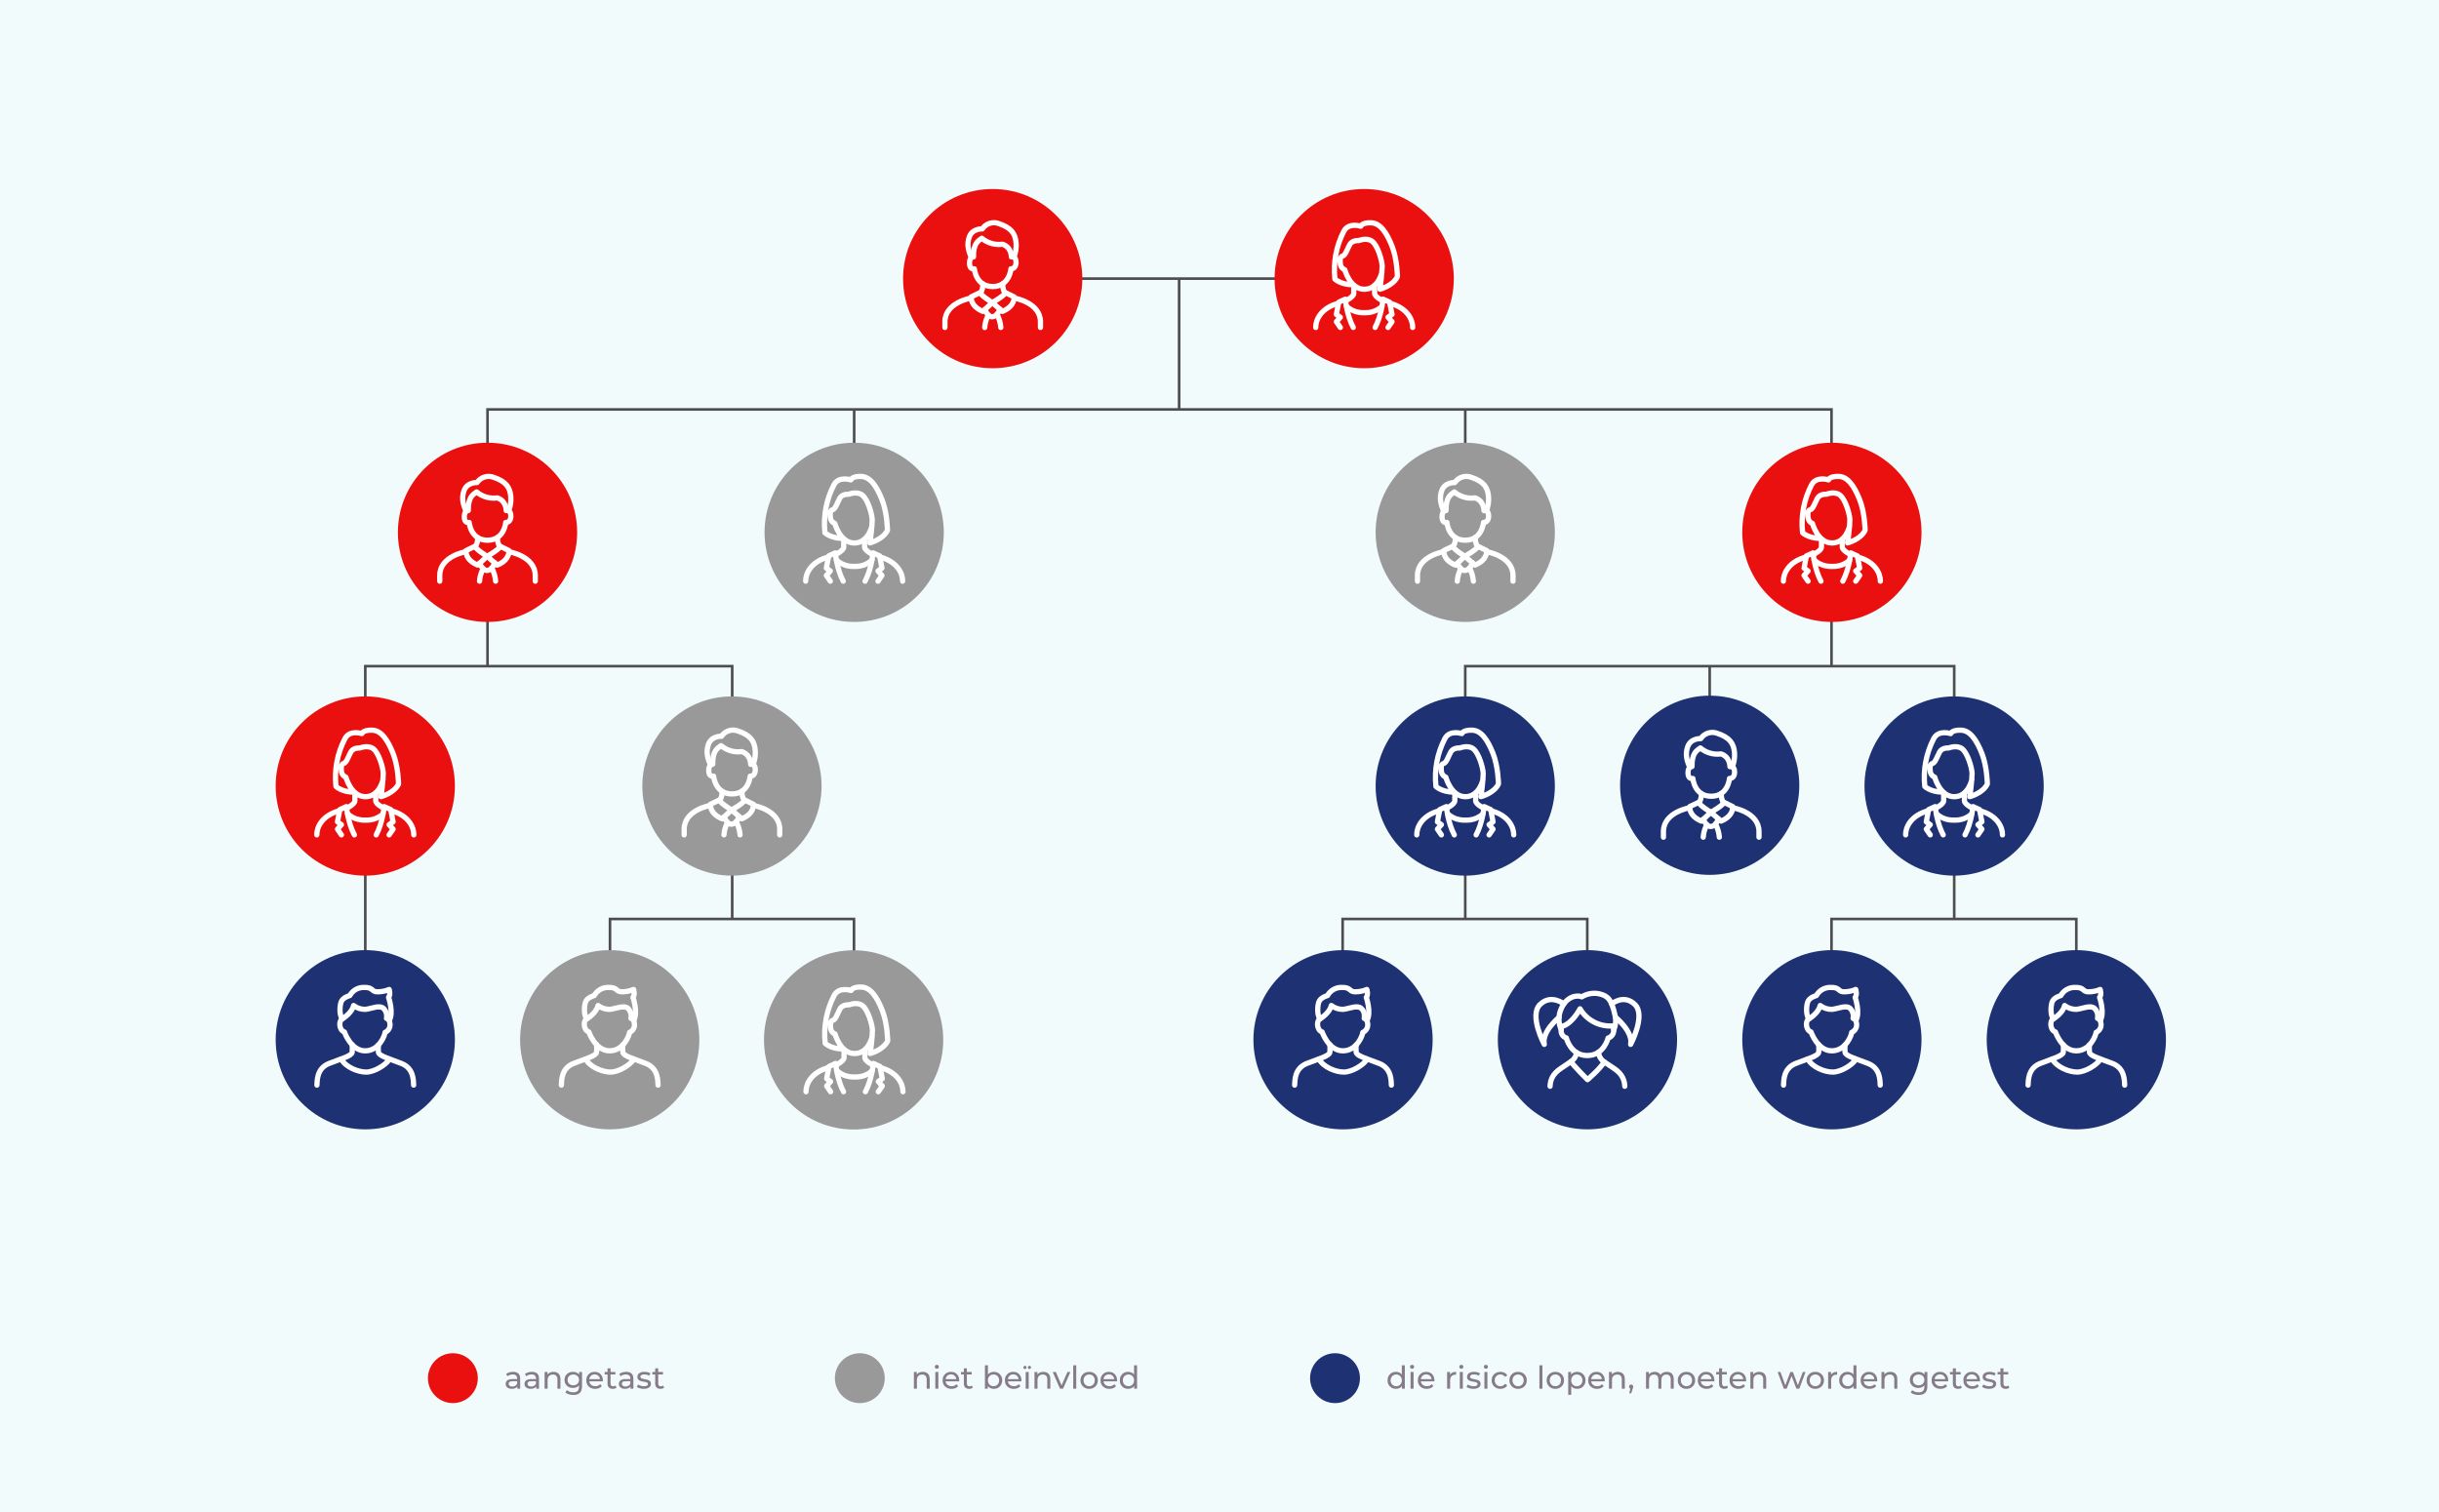 <svg width="929" height="576" viewBox="0 0 929 576" fill="none" xmlns="http://www.w3.org/2000/svg">
<rect width="929" height="576" fill="#F2FBFB"/>
<circle cx="172.5" cy="525" r="9.5" fill="#EA1010"/>
<path d="M197.04 529V527.656L196.98 527.404V525.112C196.98 524.624 196.836 524.248 196.548 523.984C196.268 523.712 195.844 523.576 195.276 523.576C194.9 523.576 194.532 523.64 194.172 523.768C193.812 523.888 193.508 524.052 193.26 524.26L192.78 523.396C193.108 523.132 193.5 522.932 193.956 522.796C194.42 522.652 194.904 522.58 195.408 522.58C196.28 522.58 196.952 522.792 197.424 523.216C197.896 523.64 198.132 524.288 198.132 525.16V529H197.04ZM194.952 529.072C194.48 529.072 194.064 528.992 193.704 528.832C193.352 528.672 193.08 528.452 192.888 528.172C192.696 527.884 192.6 527.56 192.6 527.2C192.6 526.856 192.68 526.544 192.84 526.264C193.008 525.984 193.276 525.76 193.644 525.592C194.02 525.424 194.524 525.34 195.156 525.34H197.172V526.168H195.204C194.628 526.168 194.24 526.264 194.04 526.456C193.84 526.648 193.74 526.88 193.74 527.152C193.74 527.464 193.864 527.716 194.112 527.908C194.36 528.092 194.704 528.184 195.144 528.184C195.576 528.184 195.952 528.088 196.272 527.896C196.6 527.704 196.836 527.424 196.98 527.056L197.208 527.848C197.056 528.224 196.788 528.524 196.404 528.748C196.02 528.964 195.536 529.072 194.952 529.072ZM204.212 529V527.656L204.152 527.404V525.112C204.152 524.624 204.008 524.248 203.72 523.984C203.44 523.712 203.016 523.576 202.448 523.576C202.072 523.576 201.704 523.64 201.344 523.768C200.984 523.888 200.68 524.052 200.432 524.26L199.952 523.396C200.28 523.132 200.672 522.932 201.128 522.796C201.592 522.652 202.076 522.58 202.58 522.58C203.452 522.58 204.124 522.792 204.596 523.216C205.068 523.64 205.304 524.288 205.304 525.16V529H204.212ZM202.124 529.072C201.652 529.072 201.236 528.992 200.876 528.832C200.524 528.672 200.252 528.452 200.06 528.172C199.868 527.884 199.772 527.56 199.772 527.2C199.772 526.856 199.852 526.544 200.012 526.264C200.18 525.984 200.448 525.76 200.816 525.592C201.192 525.424 201.696 525.34 202.328 525.34H204.344V526.168H202.376C201.8 526.168 201.412 526.264 201.212 526.456C201.012 526.648 200.912 526.88 200.912 527.152C200.912 527.464 201.036 527.716 201.284 527.908C201.532 528.092 201.876 528.184 202.316 528.184C202.748 528.184 203.124 528.088 203.444 527.896C203.772 527.704 204.008 527.424 204.152 527.056L204.38 527.848C204.228 528.224 203.96 528.524 203.576 528.748C203.192 528.964 202.708 529.072 202.124 529.072ZM210.832 522.58C211.352 522.58 211.808 522.68 212.2 522.88C212.6 523.08 212.912 523.384 213.136 523.792C213.36 524.2 213.472 524.716 213.472 525.34V529H212.32V525.472C212.32 524.856 212.168 524.392 211.864 524.08C211.568 523.768 211.148 523.612 210.604 523.612C210.196 523.612 209.84 523.692 209.536 523.852C209.232 524.012 208.996 524.248 208.828 524.56C208.668 524.872 208.588 525.26 208.588 525.724V529H207.436V522.64H208.54V524.356L208.36 523.9C208.568 523.484 208.888 523.16 209.32 522.928C209.752 522.696 210.256 522.58 210.832 522.58ZM218.388 531.4C217.804 531.4 217.236 531.316 216.684 531.148C216.14 530.988 215.696 530.756 215.352 530.452L215.904 529.564C216.2 529.82 216.564 530.02 216.996 530.164C217.428 530.316 217.88 530.392 218.352 530.392C219.104 530.392 219.656 530.216 220.008 529.864C220.36 529.512 220.536 528.976 220.536 528.256V526.912L220.656 525.652L220.596 524.38V522.64H221.688V528.136C221.688 529.256 221.408 530.08 220.848 530.608C220.288 531.136 219.468 531.4 218.388 531.4ZM218.244 528.736C217.628 528.736 217.076 528.608 216.588 528.352C216.108 528.088 215.724 527.724 215.436 527.26C215.156 526.796 215.016 526.26 215.016 525.652C215.016 525.036 215.156 524.5 215.436 524.044C215.724 523.58 216.108 523.22 216.588 522.964C217.076 522.708 217.628 522.58 218.244 522.58C218.788 522.58 219.284 522.692 219.732 522.916C220.18 523.132 220.536 523.468 220.8 523.924C221.072 524.38 221.208 524.956 221.208 525.652C221.208 526.34 221.072 526.912 220.8 527.368C220.536 527.824 220.18 528.168 219.732 528.4C219.284 528.624 218.788 528.736 218.244 528.736ZM218.376 527.728C218.8 527.728 219.176 527.64 219.504 527.464C219.832 527.288 220.088 527.044 220.272 526.732C220.464 526.42 220.56 526.06 220.56 525.652C220.56 525.244 220.464 524.884 220.272 524.572C220.088 524.26 219.832 524.02 219.504 523.852C219.176 523.676 218.8 523.588 218.376 523.588C217.952 523.588 217.572 523.676 217.236 523.852C216.908 524.02 216.648 524.26 216.456 524.572C216.272 524.884 216.18 525.244 216.18 525.652C216.18 526.06 216.272 526.42 216.456 526.732C216.648 527.044 216.908 527.288 217.236 527.464C217.572 527.64 217.952 527.728 218.376 527.728ZM226.721 529.072C226.041 529.072 225.441 528.932 224.921 528.652C224.409 528.372 224.009 527.988 223.721 527.5C223.441 527.012 223.301 526.452 223.301 525.82C223.301 525.188 223.437 524.628 223.709 524.14C223.989 523.652 224.369 523.272 224.849 523C225.337 522.72 225.885 522.58 226.493 522.58C227.109 522.58 227.653 522.716 228.125 522.988C228.597 523.26 228.965 523.644 229.229 524.14C229.501 524.628 229.637 525.2 229.637 525.856C229.637 525.904 229.633 525.96 229.625 526.024C229.625 526.088 229.621 526.148 229.613 526.204H224.201V525.376H229.013L228.545 525.664C228.553 525.256 228.469 524.892 228.293 524.572C228.117 524.252 227.873 524.004 227.561 523.828C227.257 523.644 226.901 523.552 226.493 523.552C226.093 523.552 225.737 523.644 225.425 523.828C225.113 524.004 224.869 524.256 224.693 524.584C224.517 524.904 224.429 525.272 224.429 525.688V525.88C224.429 526.304 224.525 526.684 224.717 527.02C224.917 527.348 225.193 527.604 225.545 527.788C225.897 527.972 226.301 528.064 226.757 528.064C227.133 528.064 227.473 528 227.777 527.872C228.089 527.744 228.361 527.552 228.593 527.296L229.229 528.04C228.941 528.376 228.581 528.632 228.149 528.808C227.725 528.984 227.249 529.072 226.721 529.072ZM233.421 529.072C232.781 529.072 232.285 528.9 231.933 528.556C231.581 528.212 231.405 527.72 231.405 527.08V521.248H232.557V527.032C232.557 527.376 232.641 527.64 232.809 527.824C232.985 528.008 233.233 528.1 233.553 528.1C233.913 528.1 234.213 528 234.453 527.8L234.813 528.628C234.637 528.78 234.425 528.892 234.177 528.964C233.937 529.036 233.685 529.072 233.421 529.072ZM230.325 523.588V522.64H234.381V523.588H230.325ZM240.153 529V527.656L240.093 527.404V525.112C240.093 524.624 239.949 524.248 239.661 523.984C239.381 523.712 238.957 523.576 238.389 523.576C238.013 523.576 237.645 523.64 237.285 523.768C236.925 523.888 236.621 524.052 236.373 524.26L235.893 523.396C236.221 523.132 236.613 522.932 237.069 522.796C237.533 522.652 238.017 522.58 238.521 522.58C239.393 522.58 240.065 522.792 240.537 523.216C241.009 523.64 241.245 524.288 241.245 525.16V529H240.153ZM238.065 529.072C237.593 529.072 237.177 528.992 236.817 528.832C236.465 528.672 236.193 528.452 236.001 528.172C235.809 527.884 235.713 527.56 235.713 527.2C235.713 526.856 235.793 526.544 235.953 526.264C236.121 525.984 236.389 525.76 236.757 525.592C237.133 525.424 237.637 525.34 238.269 525.34H240.285V526.168H238.317C237.741 526.168 237.353 526.264 237.153 526.456C236.953 526.648 236.853 526.88 236.853 527.152C236.853 527.464 236.977 527.716 237.225 527.908C237.473 528.092 237.817 528.184 238.257 528.184C238.689 528.184 239.065 528.088 239.385 527.896C239.713 527.704 239.949 527.424 240.093 527.056L240.321 527.848C240.169 528.224 239.901 528.524 239.517 528.748C239.133 528.964 238.649 529.072 238.065 529.072ZM245.201 529.072C244.673 529.072 244.169 529 243.689 528.856C243.217 528.712 242.845 528.536 242.573 528.328L243.053 527.416C243.325 527.6 243.661 527.756 244.061 527.884C244.461 528.012 244.869 528.076 245.285 528.076C245.821 528.076 246.205 528 246.437 527.848C246.677 527.696 246.797 527.484 246.797 527.212C246.797 527.012 246.725 526.856 246.581 526.744C246.437 526.632 246.245 526.548 246.005 526.492C245.773 526.436 245.513 526.388 245.225 526.348C244.937 526.3 244.649 526.244 244.361 526.18C244.073 526.108 243.809 526.012 243.569 525.892C243.329 525.764 243.137 525.592 242.993 525.376C242.849 525.152 242.777 524.856 242.777 524.488C242.777 524.104 242.885 523.768 243.101 523.48C243.317 523.192 243.621 522.972 244.013 522.82C244.413 522.66 244.885 522.58 245.429 522.58C245.845 522.58 246.265 522.632 246.689 522.736C247.121 522.832 247.473 522.972 247.745 523.156L247.253 524.068C246.965 523.876 246.665 523.744 246.353 523.672C246.041 523.6 245.729 523.564 245.417 523.564C244.913 523.564 244.537 523.648 244.289 523.816C244.041 523.976 243.917 524.184 243.917 524.44C243.917 524.656 243.989 524.824 244.133 524.944C244.285 525.056 244.477 525.144 244.709 525.208C244.949 525.272 245.213 525.328 245.501 525.376C245.789 525.416 246.077 525.472 246.365 525.544C246.653 525.608 246.913 525.7 247.145 525.82C247.385 525.94 247.577 526.108 247.721 526.324C247.873 526.54 247.949 526.828 247.949 527.188C247.949 527.572 247.837 527.904 247.613 528.184C247.389 528.464 247.073 528.684 246.665 528.844C246.257 528.996 245.769 529.072 245.201 529.072ZM251.573 529.072C250.933 529.072 250.437 528.9 250.085 528.556C249.733 528.212 249.557 527.72 249.557 527.08V521.248H250.709V527.032C250.709 527.376 250.793 527.64 250.961 527.824C251.137 528.008 251.385 528.1 251.705 528.1C252.065 528.1 252.365 528 252.605 527.8L252.965 528.628C252.789 528.78 252.577 528.892 252.329 528.964C252.089 529.036 251.837 529.072 251.573 529.072ZM248.477 523.588V522.64H252.533V523.588H248.477Z" fill="#867C89"/>
<circle cx="327.5" cy="525" r="9.5" fill="#999999"/>
<path d="M351.488 522.58C352.008 522.58 352.464 522.68 352.856 522.88C353.256 523.08 353.568 523.384 353.792 523.792C354.016 524.2 354.128 524.716 354.128 525.34V529H352.976V525.472C352.976 524.856 352.824 524.392 352.52 524.08C352.224 523.768 351.804 523.612 351.26 523.612C350.852 523.612 350.496 523.692 350.192 523.852C349.888 524.012 349.652 524.248 349.484 524.56C349.324 524.872 349.244 525.26 349.244 525.724V529H348.092V522.64H349.196V524.356L349.016 523.9C349.224 523.484 349.544 523.16 349.976 522.928C350.408 522.696 350.912 522.58 351.488 522.58ZM356.26 529V522.64H357.412V529H356.26ZM356.836 521.416C356.612 521.416 356.424 521.344 356.272 521.2C356.128 521.056 356.056 520.88 356.056 520.672C356.056 520.456 356.128 520.276 356.272 520.132C356.424 519.988 356.612 519.916 356.836 519.916C357.06 519.916 357.244 519.988 357.388 520.132C357.54 520.268 357.616 520.44 357.616 520.648C357.616 520.864 357.544 521.048 357.4 521.2C357.256 521.344 357.068 521.416 356.836 521.416ZM362.444 529.072C361.764 529.072 361.164 528.932 360.644 528.652C360.132 528.372 359.732 527.988 359.444 527.5C359.164 527.012 359.024 526.452 359.024 525.82C359.024 525.188 359.16 524.628 359.432 524.14C359.712 523.652 360.092 523.272 360.572 523C361.06 522.72 361.608 522.58 362.216 522.58C362.832 522.58 363.376 522.716 363.848 522.988C364.32 523.26 364.688 523.644 364.952 524.14C365.224 524.628 365.36 525.2 365.36 525.856C365.36 525.904 365.356 525.96 365.348 526.024C365.348 526.088 365.344 526.148 365.336 526.204H359.924V525.376H364.736L364.268 525.664C364.276 525.256 364.192 524.892 364.016 524.572C363.84 524.252 363.596 524.004 363.284 523.828C362.98 523.644 362.624 523.552 362.216 523.552C361.816 523.552 361.46 523.644 361.148 523.828C360.836 524.004 360.592 524.256 360.416 524.584C360.24 524.904 360.152 525.272 360.152 525.688V525.88C360.152 526.304 360.248 526.684 360.44 527.02C360.64 527.348 360.916 527.604 361.268 527.788C361.62 527.972 362.024 528.064 362.48 528.064C362.856 528.064 363.196 528 363.5 527.872C363.812 527.744 364.084 527.552 364.316 527.296L364.952 528.04C364.664 528.376 364.304 528.632 363.872 528.808C363.448 528.984 362.972 529.072 362.444 529.072ZM369.143 529.072C368.503 529.072 368.007 528.9 367.655 528.556C367.303 528.212 367.127 527.72 367.127 527.08V521.248H368.279V527.032C368.279 527.376 368.363 527.64 368.531 527.824C368.707 528.008 368.955 528.1 369.275 528.1C369.635 528.1 369.935 528 370.175 527.8L370.535 528.628C370.359 528.78 370.147 528.892 369.899 528.964C369.659 529.036 369.407 529.072 369.143 529.072ZM366.047 523.588V522.64H370.103V523.588H366.047ZM378.523 529.072C377.979 529.072 377.487 528.952 377.047 528.712C376.615 528.464 376.271 528.1 376.015 527.62C375.767 527.14 375.643 526.54 375.643 525.82C375.643 525.1 375.771 524.5 376.027 524.02C376.291 523.54 376.639 523.18 377.071 522.94C377.511 522.7 377.995 522.58 378.523 522.58C379.147 522.58 379.699 522.716 380.179 522.988C380.659 523.26 381.039 523.64 381.319 524.128C381.599 524.608 381.739 525.172 381.739 525.82C381.739 526.468 381.599 527.036 381.319 527.524C381.039 528.012 380.659 528.392 380.179 528.664C379.699 528.936 379.147 529.072 378.523 529.072ZM375.151 529V520.096H376.303V524.332L376.183 525.808L376.255 527.284V529H375.151ZM378.427 528.064C378.835 528.064 379.199 527.972 379.519 527.788C379.847 527.604 380.103 527.344 380.287 527.008C380.479 526.664 380.575 526.268 380.575 525.82C380.575 525.364 380.479 524.972 380.287 524.644C380.103 524.308 379.847 524.048 379.519 523.864C379.199 523.68 378.835 523.588 378.427 523.588C378.027 523.588 377.663 523.68 377.335 523.864C377.015 524.048 376.759 524.308 376.567 524.644C376.383 524.972 376.291 525.364 376.291 525.82C376.291 526.268 376.383 526.664 376.567 527.008C376.759 527.344 377.015 527.604 377.335 527.788C377.663 527.972 378.027 528.064 378.427 528.064ZM386.162 529.072C385.482 529.072 384.882 528.932 384.362 528.652C383.85 528.372 383.45 527.988 383.162 527.5C382.882 527.012 382.742 526.452 382.742 525.82C382.742 525.188 382.878 524.628 383.15 524.14C383.43 523.652 383.81 523.272 384.29 523C384.778 522.72 385.326 522.58 385.934 522.58C386.55 522.58 387.094 522.716 387.566 522.988C388.038 523.26 388.406 523.644 388.67 524.14C388.942 524.628 389.078 525.2 389.078 525.856C389.078 525.904 389.074 525.96 389.066 526.024C389.066 526.088 389.062 526.148 389.054 526.204H383.642V525.376H388.454L387.986 525.664C387.994 525.256 387.91 524.892 387.734 524.572C387.558 524.252 387.314 524.004 387.002 523.828C386.698 523.644 386.342 523.552 385.934 523.552C385.534 523.552 385.178 523.644 384.866 523.828C384.554 524.004 384.31 524.256 384.134 524.584C383.958 524.904 383.87 525.272 383.87 525.688V525.88C383.87 526.304 383.966 526.684 384.158 527.02C384.358 527.348 384.634 527.604 384.986 527.788C385.338 527.972 385.742 528.064 386.198 528.064C386.574 528.064 386.914 528 387.218 527.872C387.53 527.744 387.802 527.552 388.034 527.296L388.67 528.04C388.382 528.376 388.022 528.632 387.59 528.808C387.166 528.984 386.69 529.072 386.162 529.072ZM390.678 529V522.64H391.83V529H390.678ZM392.106 521.5C391.938 521.5 391.798 521.444 391.686 521.332C391.574 521.212 391.518 521.068 391.518 520.9C391.518 520.724 391.574 520.58 391.686 520.468C391.798 520.348 391.938 520.288 392.106 520.288C392.274 520.288 392.414 520.348 392.526 520.468C392.646 520.58 392.706 520.724 392.706 520.9C392.706 521.068 392.646 521.212 392.526 521.332C392.414 521.444 392.274 521.5 392.106 521.5ZM390.402 521.5C390.234 521.5 390.09 521.444 389.97 521.332C389.858 521.212 389.802 521.068 389.802 520.9C389.802 520.724 389.858 520.58 389.97 520.468C390.09 520.348 390.234 520.288 390.402 520.288C390.57 520.288 390.71 520.348 390.822 520.468C390.934 520.58 390.99 520.724 390.99 520.9C390.99 521.068 390.934 521.212 390.822 521.332C390.71 521.444 390.57 521.5 390.402 521.5ZM397.426 522.58C397.946 522.58 398.402 522.68 398.794 522.88C399.194 523.08 399.506 523.384 399.73 523.792C399.954 524.2 400.066 524.716 400.066 525.34V529H398.914V525.472C398.914 524.856 398.762 524.392 398.458 524.08C398.162 523.768 397.742 523.612 397.198 523.612C396.79 523.612 396.434 523.692 396.13 523.852C395.826 524.012 395.59 524.248 395.422 524.56C395.262 524.872 395.182 525.26 395.182 525.724V529H394.03V522.64H395.134V524.356L394.954 523.9C395.162 523.484 395.482 523.16 395.914 522.928C396.346 522.696 396.85 522.58 397.426 522.58ZM403.748 529L400.964 522.64H402.164L404.636 528.4H404.06L406.58 522.64H407.708L404.924 529H403.748ZM408.783 529V520.096H409.935V529H408.783ZM414.859 529.072C414.219 529.072 413.651 528.932 413.155 528.652C412.659 528.372 412.267 527.988 411.979 527.5C411.691 527.004 411.547 526.444 411.547 525.82C411.547 525.188 411.691 524.628 411.979 524.14C412.267 523.652 412.659 523.272 413.155 523C413.651 522.72 414.219 522.58 414.859 522.58C415.491 522.58 416.055 522.72 416.551 523C417.055 523.272 417.447 523.652 417.727 524.14C418.015 524.62 418.159 525.18 418.159 525.82C418.159 526.452 418.015 527.012 417.727 527.5C417.447 527.988 417.055 528.372 416.551 528.652C416.055 528.932 415.491 529.072 414.859 529.072ZM414.859 528.064C415.267 528.064 415.631 527.972 415.951 527.788C416.279 527.604 416.535 527.344 416.719 527.008C416.903 526.664 416.995 526.268 416.995 525.82C416.995 525.364 416.903 524.972 416.719 524.644C416.535 524.308 416.279 524.048 415.951 523.864C415.631 523.68 415.267 523.588 414.859 523.588C414.451 523.588 414.087 523.68 413.767 523.864C413.447 524.048 413.191 524.308 412.999 524.644C412.807 524.972 412.711 525.364 412.711 525.82C412.711 526.268 412.807 526.664 412.999 527.008C413.191 527.344 413.447 527.604 413.767 527.788C414.087 527.972 414.451 528.064 414.859 528.064ZM422.584 529.072C421.904 529.072 421.304 528.932 420.784 528.652C420.272 528.372 419.872 527.988 419.584 527.5C419.304 527.012 419.164 526.452 419.164 525.82C419.164 525.188 419.3 524.628 419.572 524.14C419.852 523.652 420.232 523.272 420.712 523C421.2 522.72 421.748 522.58 422.356 522.58C422.972 522.58 423.516 522.716 423.988 522.988C424.46 523.26 424.828 523.644 425.092 524.14C425.364 524.628 425.5 525.2 425.5 525.856C425.5 525.904 425.496 525.96 425.488 526.024C425.488 526.088 425.484 526.148 425.476 526.204H420.064V525.376H424.876L424.408 525.664C424.416 525.256 424.332 524.892 424.156 524.572C423.98 524.252 423.736 524.004 423.424 523.828C423.12 523.644 422.764 523.552 422.356 523.552C421.956 523.552 421.6 523.644 421.288 523.828C420.976 524.004 420.732 524.256 420.556 524.584C420.38 524.904 420.292 525.272 420.292 525.688V525.88C420.292 526.304 420.388 526.684 420.58 527.02C420.78 527.348 421.056 527.604 421.408 527.788C421.76 527.972 422.164 528.064 422.62 528.064C422.996 528.064 423.336 528 423.64 527.872C423.952 527.744 424.224 527.552 424.456 527.296L425.092 528.04C424.804 528.376 424.444 528.632 424.012 528.808C423.588 528.984 423.112 529.072 422.584 529.072ZM429.728 529.072C429.112 529.072 428.56 528.936 428.072 528.664C427.592 528.392 427.212 528.012 426.932 527.524C426.652 527.036 426.512 526.468 426.512 525.82C426.512 525.172 426.652 524.608 426.932 524.128C427.212 523.64 427.592 523.26 428.072 522.988C428.56 522.716 429.112 522.58 429.728 522.58C430.264 522.58 430.748 522.7 431.18 522.94C431.612 523.18 431.956 523.54 432.212 524.02C432.476 524.5 432.608 525.1 432.608 525.82C432.608 526.54 432.48 527.14 432.224 527.62C431.976 528.1 431.636 528.464 431.204 528.712C430.772 528.952 430.28 529.072 429.728 529.072ZM429.824 528.064C430.224 528.064 430.584 527.972 430.904 527.788C431.232 527.604 431.488 527.344 431.672 527.008C431.864 526.664 431.96 526.268 431.96 525.82C431.96 525.364 431.864 524.972 431.672 524.644C431.488 524.308 431.232 524.048 430.904 523.864C430.584 523.68 430.224 523.588 429.824 523.588C429.416 523.588 429.052 523.68 428.732 523.864C428.412 524.048 428.156 524.308 427.964 524.644C427.772 524.972 427.676 525.364 427.676 525.82C427.676 526.268 427.772 526.664 427.964 527.008C428.156 527.344 428.412 527.604 428.732 527.788C429.052 527.972 429.416 528.064 429.824 528.064ZM431.996 529V527.284L432.068 525.808L431.948 524.332V520.096H433.1V529H431.996Z" fill="#867C89"/>
<circle cx="508.5" cy="525" r="9.5" fill="#1E3273"/>
<path d="M531.72 529.072C531.104 529.072 530.552 528.936 530.064 528.664C529.584 528.392 529.204 528.012 528.924 527.524C528.644 527.036 528.504 526.468 528.504 525.82C528.504 525.172 528.644 524.608 528.924 524.128C529.204 523.64 529.584 523.26 530.064 522.988C530.552 522.716 531.104 522.58 531.72 522.58C532.256 522.58 532.74 522.7 533.172 522.94C533.604 523.18 533.948 523.54 534.204 524.02C534.468 524.5 534.6 525.1 534.6 525.82C534.6 526.54 534.472 527.14 534.216 527.62C533.968 528.1 533.628 528.464 533.196 528.712C532.764 528.952 532.272 529.072 531.72 529.072ZM531.816 528.064C532.216 528.064 532.576 527.972 532.896 527.788C533.224 527.604 533.48 527.344 533.664 527.008C533.856 526.664 533.952 526.268 533.952 525.82C533.952 525.364 533.856 524.972 533.664 524.644C533.48 524.308 533.224 524.048 532.896 523.864C532.576 523.68 532.216 523.588 531.816 523.588C531.408 523.588 531.044 523.68 530.724 523.864C530.404 524.048 530.148 524.308 529.956 524.644C529.764 524.972 529.668 525.364 529.668 525.82C529.668 526.268 529.764 526.664 529.956 527.008C530.148 527.344 530.404 527.604 530.724 527.788C531.044 527.972 531.408 528.064 531.816 528.064ZM533.988 529V527.284L534.06 525.808L533.94 524.332V520.096H535.092V529H533.988ZM537.272 529V522.64H538.424V529H537.272ZM537.848 521.416C537.624 521.416 537.436 521.344 537.284 521.2C537.14 521.056 537.068 520.88 537.068 520.672C537.068 520.456 537.14 520.276 537.284 520.132C537.436 519.988 537.624 519.916 537.848 519.916C538.072 519.916 538.256 519.988 538.4 520.132C538.552 520.268 538.628 520.44 538.628 520.648C538.628 520.864 538.556 521.048 538.412 521.2C538.268 521.344 538.08 521.416 537.848 521.416ZM543.455 529.072C542.775 529.072 542.175 528.932 541.655 528.652C541.143 528.372 540.743 527.988 540.455 527.5C540.175 527.012 540.035 526.452 540.035 525.82C540.035 525.188 540.171 524.628 540.443 524.14C540.723 523.652 541.103 523.272 541.583 523C542.071 522.72 542.619 522.58 543.227 522.58C543.843 522.58 544.387 522.716 544.859 522.988C545.331 523.26 545.699 523.644 545.963 524.14C546.235 524.628 546.371 525.2 546.371 525.856C546.371 525.904 546.367 525.96 546.359 526.024C546.359 526.088 546.355 526.148 546.347 526.204H540.935V525.376H545.747L545.279 525.664C545.287 525.256 545.203 524.892 545.027 524.572C544.851 524.252 544.607 524.004 544.295 523.828C543.991 523.644 543.635 523.552 543.227 523.552C542.827 523.552 542.471 523.644 542.159 523.828C541.847 524.004 541.603 524.256 541.427 524.584C541.251 524.904 541.163 525.272 541.163 525.688V525.88C541.163 526.304 541.259 526.684 541.451 527.02C541.651 527.348 541.927 527.604 542.279 527.788C542.631 527.972 543.035 528.064 543.491 528.064C543.867 528.064 544.207 528 544.511 527.872C544.823 527.744 545.095 527.552 545.327 527.296L545.963 528.04C545.675 528.376 545.315 528.632 544.883 528.808C544.459 528.984 543.983 529.072 543.455 529.072ZM551.194 529V522.64H552.298V524.368L552.19 523.936C552.366 523.496 552.662 523.16 553.078 522.928C553.494 522.696 554.006 522.58 554.614 522.58V523.696C554.566 523.688 554.518 523.684 554.47 523.684C554.43 523.684 554.39 523.684 554.35 523.684C553.734 523.684 553.246 523.868 552.886 524.236C552.526 524.604 552.346 525.136 552.346 525.832V529H551.194ZM556.033 529V522.64H557.185V529H556.033ZM556.609 521.416C556.385 521.416 556.197 521.344 556.045 521.2C555.901 521.056 555.829 520.88 555.829 520.672C555.829 520.456 555.901 520.276 556.045 520.132C556.197 519.988 556.385 519.916 556.609 519.916C556.833 519.916 557.017 519.988 557.161 520.132C557.313 520.268 557.389 520.44 557.389 520.648C557.389 520.864 557.317 521.048 557.173 521.2C557.029 521.344 556.841 521.416 556.609 521.416ZM561.209 529.072C560.681 529.072 560.177 529 559.697 528.856C559.225 528.712 558.853 528.536 558.581 528.328L559.061 527.416C559.333 527.6 559.669 527.756 560.069 527.884C560.469 528.012 560.877 528.076 561.293 528.076C561.829 528.076 562.213 528 562.445 527.848C562.685 527.696 562.805 527.484 562.805 527.212C562.805 527.012 562.733 526.856 562.589 526.744C562.445 526.632 562.253 526.548 562.013 526.492C561.781 526.436 561.521 526.388 561.233 526.348C560.945 526.3 560.657 526.244 560.369 526.18C560.081 526.108 559.817 526.012 559.577 525.892C559.337 525.764 559.145 525.592 559.001 525.376C558.857 525.152 558.785 524.856 558.785 524.488C558.785 524.104 558.893 523.768 559.109 523.48C559.325 523.192 559.629 522.972 560.021 522.82C560.421 522.66 560.893 522.58 561.437 522.58C561.853 522.58 562.273 522.632 562.697 522.736C563.129 522.832 563.481 522.972 563.753 523.156L563.261 524.068C562.973 523.876 562.673 523.744 562.361 523.672C562.049 523.6 561.737 523.564 561.425 523.564C560.921 523.564 560.545 523.648 560.297 523.816C560.049 523.976 559.925 524.184 559.925 524.44C559.925 524.656 559.997 524.824 560.141 524.944C560.293 525.056 560.485 525.144 560.717 525.208C560.957 525.272 561.221 525.328 561.509 525.376C561.797 525.416 562.085 525.472 562.373 525.544C562.661 525.608 562.921 525.7 563.153 525.82C563.393 525.94 563.585 526.108 563.729 526.324C563.881 526.54 563.957 526.828 563.957 527.188C563.957 527.572 563.845 527.904 563.621 528.184C563.397 528.464 563.081 528.684 562.673 528.844C562.265 528.996 561.777 529.072 561.209 529.072ZM565.397 529V522.64H566.549V529H565.397ZM565.973 521.416C565.749 521.416 565.561 521.344 565.409 521.2C565.265 521.056 565.193 520.88 565.193 520.672C565.193 520.456 565.265 520.276 565.409 520.132C565.561 519.988 565.749 519.916 565.973 519.916C566.197 519.916 566.381 519.988 566.525 520.132C566.677 520.268 566.753 520.44 566.753 520.648C566.753 520.864 566.681 521.048 566.537 521.2C566.393 521.344 566.205 521.416 565.973 521.416ZM571.52 529.072C570.872 529.072 570.292 528.932 569.78 528.652C569.276 528.372 568.88 527.988 568.592 527.5C568.304 527.012 568.16 526.452 568.16 525.82C568.16 525.188 568.304 524.628 568.592 524.14C568.88 523.652 569.276 523.272 569.78 523C570.292 522.72 570.872 522.58 571.52 522.58C572.096 522.58 572.608 522.696 573.056 522.928C573.512 523.152 573.864 523.488 574.112 523.936L573.236 524.5C573.028 524.188 572.772 523.96 572.468 523.816C572.172 523.664 571.852 523.588 571.508 523.588C571.092 523.588 570.72 523.68 570.392 523.864C570.064 524.048 569.804 524.308 569.612 524.644C569.42 524.972 569.324 525.364 569.324 525.82C569.324 526.276 569.42 526.672 569.612 527.008C569.804 527.344 570.064 527.604 570.392 527.788C570.72 527.972 571.092 528.064 571.508 528.064C571.852 528.064 572.172 527.992 572.468 527.848C572.772 527.696 573.028 527.464 573.236 527.152L574.112 527.704C573.864 528.144 573.512 528.484 573.056 528.724C572.608 528.956 572.096 529.072 571.52 529.072ZM578.234 529.072C577.594 529.072 577.026 528.932 576.53 528.652C576.034 528.372 575.642 527.988 575.354 527.5C575.066 527.004 574.922 526.444 574.922 525.82C574.922 525.188 575.066 524.628 575.354 524.14C575.642 523.652 576.034 523.272 576.53 523C577.026 522.72 577.594 522.58 578.234 522.58C578.866 522.58 579.43 522.72 579.926 523C580.43 523.272 580.822 523.652 581.102 524.14C581.39 524.62 581.534 525.18 581.534 525.82C581.534 526.452 581.39 527.012 581.102 527.5C580.822 527.988 580.43 528.372 579.926 528.652C579.43 528.932 578.866 529.072 578.234 529.072ZM578.234 528.064C578.642 528.064 579.006 527.972 579.326 527.788C579.654 527.604 579.91 527.344 580.094 527.008C580.278 526.664 580.37 526.268 580.37 525.82C580.37 525.364 580.278 524.972 580.094 524.644C579.91 524.308 579.654 524.048 579.326 523.864C579.006 523.68 578.642 523.588 578.234 523.588C577.826 523.588 577.462 523.68 577.142 523.864C576.822 524.048 576.566 524.308 576.374 524.644C576.182 524.972 576.086 525.364 576.086 525.82C576.086 526.268 576.182 526.664 576.374 527.008C576.566 527.344 576.822 527.604 577.142 527.788C577.462 527.972 577.826 528.064 578.234 528.064ZM586.35 529V520.096H587.502V529H586.35ZM592.425 529.072C591.785 529.072 591.217 528.932 590.721 528.652C590.225 528.372 589.833 527.988 589.545 527.5C589.257 527.004 589.113 526.444 589.113 525.82C589.113 525.188 589.257 524.628 589.545 524.14C589.833 523.652 590.225 523.272 590.721 523C591.217 522.72 591.785 522.58 592.425 522.58C593.057 522.58 593.621 522.72 594.117 523C594.621 523.272 595.013 523.652 595.293 524.14C595.581 524.62 595.725 525.18 595.725 525.82C595.725 526.452 595.581 527.012 595.293 527.5C595.013 527.988 594.621 528.372 594.117 528.652C593.621 528.932 593.057 529.072 592.425 529.072ZM592.425 528.064C592.833 528.064 593.197 527.972 593.517 527.788C593.845 527.604 594.101 527.344 594.285 527.008C594.469 526.664 594.561 526.268 594.561 525.82C594.561 525.364 594.469 524.972 594.285 524.644C594.101 524.308 593.845 524.048 593.517 523.864C593.197 523.68 592.833 523.588 592.425 523.588C592.017 523.588 591.653 523.68 591.333 523.864C591.013 524.048 590.757 524.308 590.565 524.644C590.373 524.972 590.277 525.364 590.277 525.82C590.277 526.268 590.373 526.664 590.565 527.008C590.757 527.344 591.013 527.604 591.333 527.788C591.653 527.972 592.017 528.064 592.425 528.064ZM600.691 529.072C600.163 529.072 599.679 528.952 599.239 528.712C598.807 528.464 598.459 528.1 598.195 527.62C597.939 527.14 597.811 526.54 597.811 525.82C597.811 525.1 597.935 524.5 598.183 524.02C598.439 523.54 598.783 523.18 599.215 522.94C599.655 522.7 600.147 522.58 600.691 522.58C601.315 522.58 601.867 522.716 602.347 522.988C602.827 523.26 603.207 523.64 603.487 524.128C603.767 524.608 603.907 525.172 603.907 525.82C603.907 526.468 603.767 527.036 603.487 527.524C603.207 528.012 602.827 528.392 602.347 528.664C601.867 528.936 601.315 529.072 600.691 529.072ZM597.319 531.328V522.64H598.423V524.356L598.351 525.832L598.471 527.308V531.328H597.319ZM600.595 528.064C601.003 528.064 601.367 527.972 601.687 527.788C602.015 527.604 602.271 527.344 602.455 527.008C602.647 526.664 602.743 526.268 602.743 525.82C602.743 525.364 602.647 524.972 602.455 524.644C602.271 524.308 602.015 524.048 601.687 523.864C601.367 523.68 601.003 523.588 600.595 523.588C600.195 523.588 599.831 523.68 599.503 523.864C599.183 524.048 598.927 524.308 598.735 524.644C598.551 524.972 598.459 525.364 598.459 525.82C598.459 526.268 598.551 526.664 598.735 527.008C598.927 527.344 599.183 527.604 599.503 527.788C599.831 527.972 600.195 528.064 600.595 528.064ZM608.33 529.072C607.65 529.072 607.05 528.932 606.53 528.652C606.018 528.372 605.618 527.988 605.33 527.5C605.05 527.012 604.91 526.452 604.91 525.82C604.91 525.188 605.046 524.628 605.318 524.14C605.598 523.652 605.978 523.272 606.458 523C606.946 522.72 607.494 522.58 608.102 522.58C608.718 522.58 609.262 522.716 609.734 522.988C610.206 523.26 610.574 523.644 610.838 524.14C611.11 524.628 611.246 525.2 611.246 525.856C611.246 525.904 611.242 525.96 611.234 526.024C611.234 526.088 611.23 526.148 611.222 526.204H605.81V525.376H610.622L610.154 525.664C610.162 525.256 610.078 524.892 609.902 524.572C609.726 524.252 609.482 524.004 609.17 523.828C608.866 523.644 608.51 523.552 608.102 523.552C607.702 523.552 607.346 523.644 607.034 523.828C606.722 524.004 606.478 524.256 606.302 524.584C606.126 524.904 606.038 525.272 606.038 525.688V525.88C606.038 526.304 606.134 526.684 606.326 527.02C606.526 527.348 606.802 527.604 607.154 527.788C607.506 527.972 607.91 528.064 608.366 528.064C608.742 528.064 609.082 528 609.386 527.872C609.698 527.744 609.97 527.552 610.202 527.296L610.838 528.04C610.55 528.376 610.19 528.632 609.758 528.808C609.334 528.984 608.858 529.072 608.33 529.072ZM616.242 522.58C616.762 522.58 617.218 522.68 617.61 522.88C618.01 523.08 618.322 523.384 618.546 523.792C618.77 524.2 618.882 524.716 618.882 525.34V529H617.73V525.472C617.73 524.856 617.578 524.392 617.274 524.08C616.978 523.768 616.558 523.612 616.014 523.612C615.606 523.612 615.25 523.692 614.946 523.852C614.642 524.012 614.406 524.248 614.238 524.56C614.078 524.872 613.998 525.26 613.998 525.724V529H612.846V522.64H613.95V524.356L613.77 523.9C613.978 523.484 614.298 523.16 614.73 522.928C615.162 522.696 615.666 522.58 616.242 522.58ZM620.558 530.776L621.158 528.352L621.314 529.048C621.082 529.048 620.886 528.976 620.726 528.832C620.574 528.688 620.498 528.492 620.498 528.244C620.498 528.004 620.574 527.808 620.726 527.656C620.886 527.504 621.078 527.428 621.302 527.428C621.534 527.428 621.722 527.508 621.866 527.668C622.01 527.82 622.082 528.012 622.082 528.244C622.082 528.324 622.074 528.404 622.058 528.484C622.05 528.556 622.03 528.644 621.998 528.748C621.974 528.844 621.934 528.964 621.878 529.108L621.314 530.776H620.558ZM634.911 522.58C635.423 522.58 635.875 522.68 636.267 522.88C636.659 523.08 636.963 523.384 637.179 523.792C637.403 524.2 637.515 524.716 637.515 525.34V529H636.363V525.472C636.363 524.856 636.219 524.392 635.931 524.08C635.643 523.768 635.239 523.612 634.719 523.612C634.335 523.612 633.999 523.692 633.711 523.852C633.423 524.012 633.199 524.248 633.039 524.56C632.887 524.872 632.811 525.26 632.811 525.724V529H631.659V525.472C631.659 524.856 631.515 524.392 631.227 524.08C630.947 523.768 630.543 523.612 630.015 523.612C629.639 523.612 629.307 523.692 629.019 523.852C628.731 524.012 628.507 524.248 628.347 524.56C628.187 524.872 628.107 525.26 628.107 525.724V529H626.955V522.64H628.059V524.332L627.879 523.9C628.079 523.484 628.387 523.16 628.803 522.928C629.219 522.696 629.703 522.58 630.255 522.58C630.863 522.58 631.387 522.732 631.827 523.036C632.267 523.332 632.555 523.784 632.691 524.392L632.223 524.2C632.415 523.712 632.751 523.32 633.231 523.024C633.711 522.728 634.271 522.58 634.911 522.58ZM642.359 529.072C641.719 529.072 641.151 528.932 640.655 528.652C640.159 528.372 639.767 527.988 639.479 527.5C639.191 527.004 639.047 526.444 639.047 525.82C639.047 525.188 639.191 524.628 639.479 524.14C639.767 523.652 640.159 523.272 640.655 523C641.151 522.72 641.719 522.58 642.359 522.58C642.991 522.58 643.555 522.72 644.051 523C644.555 523.272 644.947 523.652 645.227 524.14C645.515 524.62 645.659 525.18 645.659 525.82C645.659 526.452 645.515 527.012 645.227 527.5C644.947 527.988 644.555 528.372 644.051 528.652C643.555 528.932 642.991 529.072 642.359 529.072ZM642.359 528.064C642.767 528.064 643.131 527.972 643.451 527.788C643.779 527.604 644.035 527.344 644.219 527.008C644.403 526.664 644.495 526.268 644.495 525.82C644.495 525.364 644.403 524.972 644.219 524.644C644.035 524.308 643.779 524.048 643.451 523.864C643.131 523.68 642.767 523.588 642.359 523.588C641.951 523.588 641.587 523.68 641.267 523.864C640.947 524.048 640.691 524.308 640.499 524.644C640.307 524.972 640.211 525.364 640.211 525.82C640.211 526.268 640.307 526.664 640.499 527.008C640.691 527.344 640.947 527.604 641.267 527.788C641.587 527.972 641.951 528.064 642.359 528.064ZM650.084 529.072C649.404 529.072 648.804 528.932 648.284 528.652C647.772 528.372 647.372 527.988 647.084 527.5C646.804 527.012 646.664 526.452 646.664 525.82C646.664 525.188 646.8 524.628 647.072 524.14C647.352 523.652 647.732 523.272 648.212 523C648.7 522.72 649.248 522.58 649.856 522.58C650.472 522.58 651.016 522.716 651.488 522.988C651.96 523.26 652.328 523.644 652.592 524.14C652.864 524.628 653 525.2 653 525.856C653 525.904 652.996 525.96 652.988 526.024C652.988 526.088 652.984 526.148 652.976 526.204H647.564V525.376H652.376L651.908 525.664C651.916 525.256 651.832 524.892 651.656 524.572C651.48 524.252 651.236 524.004 650.924 523.828C650.62 523.644 650.264 523.552 649.856 523.552C649.456 523.552 649.1 523.644 648.788 523.828C648.476 524.004 648.232 524.256 648.056 524.584C647.88 524.904 647.792 525.272 647.792 525.688V525.88C647.792 526.304 647.888 526.684 648.08 527.02C648.28 527.348 648.556 527.604 648.908 527.788C649.26 527.972 649.664 528.064 650.12 528.064C650.496 528.064 650.836 528 651.14 527.872C651.452 527.744 651.724 527.552 651.956 527.296L652.592 528.04C652.304 528.376 651.944 528.632 651.512 528.808C651.088 528.984 650.612 529.072 650.084 529.072ZM656.784 529.072C656.144 529.072 655.648 528.9 655.296 528.556C654.944 528.212 654.768 527.72 654.768 527.08V521.248H655.92V527.032C655.92 527.376 656.004 527.64 656.172 527.824C656.348 528.008 656.596 528.1 656.916 528.1C657.276 528.1 657.576 528 657.816 527.8L658.176 528.628C658 528.78 657.788 528.892 657.54 528.964C657.3 529.036 657.048 529.072 656.784 529.072ZM653.688 523.588V522.64H657.744V523.588H653.688ZM662.19 529.072C661.51 529.072 660.91 528.932 660.39 528.652C659.878 528.372 659.478 527.988 659.19 527.5C658.91 527.012 658.77 526.452 658.77 525.82C658.77 525.188 658.906 524.628 659.178 524.14C659.458 523.652 659.838 523.272 660.318 523C660.806 522.72 661.354 522.58 661.962 522.58C662.578 522.58 663.122 522.716 663.594 522.988C664.066 523.26 664.434 523.644 664.698 524.14C664.97 524.628 665.106 525.2 665.106 525.856C665.106 525.904 665.102 525.96 665.094 526.024C665.094 526.088 665.09 526.148 665.082 526.204H659.67V525.376H664.482L664.014 525.664C664.022 525.256 663.938 524.892 663.762 524.572C663.586 524.252 663.342 524.004 663.03 523.828C662.726 523.644 662.37 523.552 661.962 523.552C661.562 523.552 661.206 523.644 660.894 523.828C660.582 524.004 660.338 524.256 660.162 524.584C659.986 524.904 659.898 525.272 659.898 525.688V525.88C659.898 526.304 659.994 526.684 660.186 527.02C660.386 527.348 660.662 527.604 661.014 527.788C661.366 527.972 661.77 528.064 662.226 528.064C662.602 528.064 662.942 528 663.246 527.872C663.558 527.744 663.83 527.552 664.062 527.296L664.698 528.04C664.41 528.376 664.05 528.632 663.618 528.808C663.194 528.984 662.718 529.072 662.19 529.072ZM670.101 522.58C670.621 522.58 671.077 522.68 671.469 522.88C671.869 523.08 672.181 523.384 672.405 523.792C672.629 524.2 672.741 524.716 672.741 525.34V529H671.589V525.472C671.589 524.856 671.437 524.392 671.133 524.08C670.837 523.768 670.417 523.612 669.873 523.612C669.465 523.612 669.109 523.692 668.805 523.852C668.501 524.012 668.265 524.248 668.097 524.56C667.937 524.872 667.857 525.26 667.857 525.724V529H666.705V522.64H667.809V524.356L667.629 523.9C667.837 523.484 668.157 523.16 668.589 522.928C669.021 522.696 669.525 522.58 670.101 522.58ZM679.44 529L677.076 522.64H678.168L680.268 528.4H679.752L681.936 522.64H682.908L685.044 528.4H684.54L686.688 522.64H687.72L685.344 529H684.24L682.236 523.744H682.572L680.544 529H679.44ZM691.437 529.072C690.797 529.072 690.229 528.932 689.733 528.652C689.237 528.372 688.845 527.988 688.557 527.5C688.269 527.004 688.125 526.444 688.125 525.82C688.125 525.188 688.269 524.628 688.557 524.14C688.845 523.652 689.237 523.272 689.733 523C690.229 522.72 690.797 522.58 691.437 522.58C692.069 522.58 692.633 522.72 693.129 523C693.633 523.272 694.025 523.652 694.305 524.14C694.593 524.62 694.737 525.18 694.737 525.82C694.737 526.452 694.593 527.012 694.305 527.5C694.025 527.988 693.633 528.372 693.129 528.652C692.633 528.932 692.069 529.072 691.437 529.072ZM691.437 528.064C691.845 528.064 692.209 527.972 692.529 527.788C692.857 527.604 693.113 527.344 693.297 527.008C693.481 526.664 693.573 526.268 693.573 525.82C693.573 525.364 693.481 524.972 693.297 524.644C693.113 524.308 692.857 524.048 692.529 523.864C692.209 523.68 691.845 523.588 691.437 523.588C691.029 523.588 690.665 523.68 690.345 523.864C690.025 524.048 689.769 524.308 689.577 524.644C689.385 524.972 689.289 525.364 689.289 525.82C689.289 526.268 689.385 526.664 689.577 527.008C689.769 527.344 690.025 527.604 690.345 527.788C690.665 527.972 691.029 528.064 691.437 528.064ZM696.33 529V522.64H697.434V524.368L697.326 523.936C697.502 523.496 697.798 523.16 698.214 522.928C698.63 522.696 699.142 522.58 699.75 522.58V523.696C699.702 523.688 699.654 523.684 699.606 523.684C699.566 523.684 699.526 523.684 699.486 523.684C698.87 523.684 698.382 523.868 698.022 524.236C697.662 524.604 697.482 525.136 697.482 525.832V529H696.33ZM703.74 529.072C703.124 529.072 702.572 528.936 702.084 528.664C701.604 528.392 701.224 528.012 700.944 527.524C700.664 527.036 700.524 526.468 700.524 525.82C700.524 525.172 700.664 524.608 700.944 524.128C701.224 523.64 701.604 523.26 702.084 522.988C702.572 522.716 703.124 522.58 703.74 522.58C704.276 522.58 704.76 522.7 705.192 522.94C705.624 523.18 705.968 523.54 706.224 524.02C706.488 524.5 706.62 525.1 706.62 525.82C706.62 526.54 706.492 527.14 706.236 527.62C705.988 528.1 705.648 528.464 705.216 528.712C704.784 528.952 704.292 529.072 703.74 529.072ZM703.836 528.064C704.236 528.064 704.596 527.972 704.916 527.788C705.244 527.604 705.5 527.344 705.684 527.008C705.876 526.664 705.972 526.268 705.972 525.82C705.972 525.364 705.876 524.972 705.684 524.644C705.5 524.308 705.244 524.048 704.916 523.864C704.596 523.68 704.236 523.588 703.836 523.588C703.428 523.588 703.064 523.68 702.744 523.864C702.424 524.048 702.168 524.308 701.976 524.644C701.784 524.972 701.688 525.364 701.688 525.82C701.688 526.268 701.784 526.664 701.976 527.008C702.168 527.344 702.424 527.604 702.744 527.788C703.064 527.972 703.428 528.064 703.836 528.064ZM706.008 529V527.284L706.08 525.808L705.96 524.332V520.096H707.112V529H706.008ZM712.123 529.072C711.443 529.072 710.843 528.932 710.323 528.652C709.811 528.372 709.411 527.988 709.123 527.5C708.843 527.012 708.703 526.452 708.703 525.82C708.703 525.188 708.839 524.628 709.111 524.14C709.391 523.652 709.771 523.272 710.251 523C710.739 522.72 711.287 522.58 711.895 522.58C712.511 522.58 713.055 522.716 713.527 522.988C713.999 523.26 714.367 523.644 714.631 524.14C714.903 524.628 715.039 525.2 715.039 525.856C715.039 525.904 715.035 525.96 715.027 526.024C715.027 526.088 715.023 526.148 715.015 526.204H709.603V525.376H714.415L713.947 525.664C713.955 525.256 713.871 524.892 713.695 524.572C713.519 524.252 713.275 524.004 712.963 523.828C712.659 523.644 712.303 523.552 711.895 523.552C711.495 523.552 711.139 523.644 710.827 523.828C710.515 524.004 710.271 524.256 710.095 524.584C709.919 524.904 709.831 525.272 709.831 525.688V525.88C709.831 526.304 709.927 526.684 710.119 527.02C710.319 527.348 710.595 527.604 710.947 527.788C711.299 527.972 711.703 528.064 712.159 528.064C712.535 528.064 712.875 528 713.179 527.872C713.491 527.744 713.763 527.552 713.995 527.296L714.631 528.04C714.343 528.376 713.983 528.632 713.551 528.808C713.127 528.984 712.651 529.072 712.123 529.072ZM720.035 522.58C720.555 522.58 721.011 522.68 721.403 522.88C721.803 523.08 722.115 523.384 722.339 523.792C722.563 524.2 722.675 524.716 722.675 525.34V529H721.523V525.472C721.523 524.856 721.371 524.392 721.067 524.08C720.771 523.768 720.351 523.612 719.807 523.612C719.399 523.612 719.043 523.692 718.739 523.852C718.435 524.012 718.199 524.248 718.031 524.56C717.871 524.872 717.791 525.26 717.791 525.724V529H716.639V522.64H717.743V524.356L717.563 523.9C717.771 523.484 718.091 523.16 718.523 522.928C718.955 522.696 719.459 522.58 720.035 522.58ZM730.814 531.4C730.23 531.4 729.662 531.316 729.11 531.148C728.566 530.988 728.122 530.756 727.778 530.452L728.33 529.564C728.626 529.82 728.99 530.02 729.422 530.164C729.854 530.316 730.306 530.392 730.778 530.392C731.53 530.392 732.082 530.216 732.434 529.864C732.786 529.512 732.962 528.976 732.962 528.256V526.912L733.082 525.652L733.022 524.38V522.64H734.114V528.136C734.114 529.256 733.834 530.08 733.273 530.608C732.714 531.136 731.894 531.4 730.814 531.4ZM730.67 528.736C730.054 528.736 729.502 528.608 729.014 528.352C728.534 528.088 728.15 527.724 727.862 527.26C727.582 526.796 727.442 526.26 727.442 525.652C727.442 525.036 727.582 524.5 727.862 524.044C728.15 523.58 728.534 523.22 729.014 522.964C729.502 522.708 730.054 522.58 730.67 522.58C731.214 522.58 731.71 522.692 732.158 522.916C732.606 523.132 732.962 523.468 733.226 523.924C733.498 524.38 733.634 524.956 733.634 525.652C733.634 526.34 733.498 526.912 733.226 527.368C732.962 527.824 732.606 528.168 732.158 528.4C731.71 528.624 731.214 528.736 730.67 528.736ZM730.802 527.728C731.226 527.728 731.602 527.64 731.93 527.464C732.258 527.288 732.514 527.044 732.698 526.732C732.89 526.42 732.986 526.06 732.986 525.652C732.986 525.244 732.89 524.884 732.698 524.572C732.514 524.26 732.258 524.02 731.93 523.852C731.602 523.676 731.226 523.588 730.802 523.588C730.378 523.588 729.998 523.676 729.662 523.852C729.334 524.02 729.074 524.26 728.882 524.572C728.698 524.884 728.606 525.244 728.606 525.652C728.606 526.06 728.698 526.42 728.882 526.732C729.074 527.044 729.334 527.288 729.662 527.464C729.998 527.64 730.378 527.728 730.802 527.728ZM739.147 529.072C738.467 529.072 737.867 528.932 737.347 528.652C736.835 528.372 736.435 527.988 736.147 527.5C735.867 527.012 735.727 526.452 735.727 525.82C735.727 525.188 735.863 524.628 736.135 524.14C736.415 523.652 736.795 523.272 737.275 523C737.763 522.72 738.311 522.58 738.919 522.58C739.535 522.58 740.079 522.716 740.551 522.988C741.023 523.26 741.391 523.644 741.655 524.14C741.927 524.628 742.063 525.2 742.063 525.856C742.063 525.904 742.059 525.96 742.051 526.024C742.051 526.088 742.047 526.148 742.039 526.204H736.627V525.376H741.439L740.971 525.664C740.979 525.256 740.895 524.892 740.719 524.572C740.543 524.252 740.299 524.004 739.987 523.828C739.683 523.644 739.327 523.552 738.919 523.552C738.519 523.552 738.163 523.644 737.851 523.828C737.539 524.004 737.295 524.256 737.119 524.584C736.943 524.904 736.855 525.272 736.855 525.688V525.88C736.855 526.304 736.951 526.684 737.143 527.02C737.343 527.348 737.619 527.604 737.971 527.788C738.323 527.972 738.727 528.064 739.183 528.064C739.559 528.064 739.899 528 740.203 527.872C740.515 527.744 740.787 527.552 741.019 527.296L741.655 528.04C741.367 528.376 741.007 528.632 740.575 528.808C740.151 528.984 739.675 529.072 739.147 529.072ZM745.846 529.072C745.206 529.072 744.71 528.9 744.358 528.556C744.006 528.212 743.83 527.72 743.83 527.08V521.248H744.982V527.032C744.982 527.376 745.066 527.64 745.234 527.824C745.41 528.008 745.658 528.1 745.978 528.1C746.338 528.1 746.638 528 746.878 527.8L747.238 528.628C747.062 528.78 746.85 528.892 746.602 528.964C746.362 529.036 746.11 529.072 745.846 529.072ZM742.75 523.588V522.64H746.806V523.588H742.75ZM751.252 529.072C750.572 529.072 749.972 528.932 749.452 528.652C748.94 528.372 748.54 527.988 748.252 527.5C747.972 527.012 747.832 526.452 747.832 525.82C747.832 525.188 747.968 524.628 748.24 524.14C748.52 523.652 748.9 523.272 749.38 523C749.868 522.72 750.416 522.58 751.024 522.58C751.64 522.58 752.184 522.716 752.656 522.988C753.128 523.26 753.496 523.644 753.76 524.14C754.032 524.628 754.168 525.2 754.168 525.856C754.168 525.904 754.164 525.96 754.156 526.024C754.156 526.088 754.152 526.148 754.144 526.204H748.732V525.376H753.544L753.076 525.664C753.084 525.256 753 524.892 752.824 524.572C752.648 524.252 752.404 524.004 752.092 523.828C751.788 523.644 751.432 523.552 751.024 523.552C750.624 523.552 750.268 523.644 749.956 523.828C749.644 524.004 749.4 524.256 749.224 524.584C749.048 524.904 748.96 525.272 748.96 525.688V525.88C748.96 526.304 749.056 526.684 749.248 527.02C749.448 527.348 749.724 527.604 750.076 527.788C750.428 527.972 750.832 528.064 751.288 528.064C751.664 528.064 752.004 528 752.308 527.872C752.62 527.744 752.892 527.552 753.124 527.296L753.76 528.04C753.472 528.376 753.112 528.632 752.68 528.808C752.256 528.984 751.78 529.072 751.252 529.072ZM757.592 529.072C757.064 529.072 756.56 529 756.08 528.856C755.608 528.712 755.236 528.536 754.964 528.328L755.444 527.416C755.716 527.6 756.052 527.756 756.452 527.884C756.852 528.012 757.26 528.076 757.676 528.076C758.212 528.076 758.596 528 758.828 527.848C759.068 527.696 759.188 527.484 759.188 527.212C759.188 527.012 759.116 526.856 758.972 526.744C758.828 526.632 758.636 526.548 758.396 526.492C758.164 526.436 757.904 526.388 757.616 526.348C757.328 526.3 757.04 526.244 756.752 526.18C756.464 526.108 756.2 526.012 755.96 525.892C755.72 525.764 755.528 525.592 755.384 525.376C755.24 525.152 755.168 524.856 755.168 524.488C755.168 524.104 755.276 523.768 755.492 523.48C755.708 523.192 756.012 522.972 756.404 522.82C756.804 522.66 757.276 522.58 757.82 522.58C758.236 522.58 758.656 522.632 759.08 522.736C759.512 522.832 759.864 522.972 760.136 523.156L759.644 524.068C759.356 523.876 759.056 523.744 758.744 523.672C758.432 523.6 758.12 523.564 757.808 523.564C757.304 523.564 756.928 523.648 756.68 523.816C756.432 523.976 756.308 524.184 756.308 524.44C756.308 524.656 756.38 524.824 756.524 524.944C756.676 525.056 756.868 525.144 757.1 525.208C757.34 525.272 757.604 525.328 757.892 525.376C758.18 525.416 758.468 525.472 758.756 525.544C759.044 525.608 759.304 525.7 759.536 525.82C759.776 525.94 759.968 526.108 760.112 526.324C760.264 526.54 760.34 526.828 760.34 527.188C760.34 527.572 760.228 527.904 760.004 528.184C759.78 528.464 759.464 528.684 759.056 528.844C758.648 528.996 758.16 529.072 757.592 529.072ZM763.964 529.072C763.324 529.072 762.828 528.9 762.476 528.556C762.124 528.212 761.948 527.72 761.948 527.08V521.248H763.1V527.032C763.1 527.376 763.184 527.64 763.352 527.824C763.528 528.008 763.776 528.1 764.096 528.1C764.456 528.1 764.756 528 764.996 527.8L765.356 528.628C765.18 528.78 764.968 528.892 764.72 528.964C764.48 529.036 764.228 529.072 763.964 529.072ZM760.868 523.588V522.64H764.924V523.588H760.868Z" fill="#867C89"/>
<g clip-path="url(#clip0_3310_76390)">
<path d="M185.694 253.765V155.972H697.607V253.765" stroke="#4D4D4F" stroke-miterlimit="10"/>
<path d="M558.102 350.079V253.765H744.35V350.079" stroke="#4D4D4F" stroke-miterlimit="10"/>
<path d="M232.34 366.372V350.079H325.278V366.372" stroke="#4D4D4F" stroke-miterlimit="10"/>
<path d="M511.403 366.372V350.079H604.58V366.372" stroke="#4D4D4F" stroke-miterlimit="10"/>
<path d="M697.607 366.372V350.079H790.855V366.46" stroke="#4D4D4F" stroke-miterlimit="10"/>
<path d="M139.136 366.372V253.765H278.889V350.079" stroke="#4D4D4F" stroke-miterlimit="10"/>
<path d="M407.815 106.136H489.944" stroke="#4D4D4F" stroke-miterlimit="10"/>
<path d="M449.119 106.136V155.972" stroke="#4D4D4F" stroke-miterlimit="10"/>
<path d="M325.349 173.08V155.972" stroke="#4D4D4F" stroke-miterlimit="10"/>
<path d="M558.102 173.08V155.972" stroke="#4D4D4F" stroke-miterlimit="10"/>
<path d="M651.208 269.766V253.765" stroke="#4D4D4F" stroke-miterlimit="10"/>
<path d="M378.109 140.273C396.962 140.273 412.245 124.989 412.245 106.136C412.245 87.283 396.962 72 378.109 72C359.256 72 343.972 87.283 343.972 106.136C343.972 124.989 359.256 140.273 378.109 140.273Z" fill="#EA1010"/>
<path d="M519.616 140.273C538.469 140.273 553.752 124.989 553.752 106.136C553.752 87.283 538.469 72 519.616 72C500.763 72 485.479 87.283 485.479 106.136C485.479 124.989 500.763 140.273 519.616 140.273Z" fill="#EA1010"/>
<path d="M501.152 124.742C501.099 121.871 503.092 117.388 509.622 115.581" stroke="white" stroke-width="2" stroke-linecap="round" stroke-linejoin="round"/>
<path d="M512.661 114.544C512.661 114.544 515.638 113.038 515.638 111.78V108.723" stroke="white" stroke-width="2" stroke-linecap="round" stroke-linejoin="round"/>
<path d="M510.526 124.742L509.019 122.553L510.526 120.861L509.019 119.771L509.905 115.12L512.404 113.968C512.404 113.968 513.051 120.312 515.452 124.742" stroke="white" stroke-width="2" stroke-linecap="round" stroke-linejoin="round"/>
<path d="M538.079 124.742C538.123 121.871 536.13 117.388 529.6 115.581" stroke="white" stroke-width="2" stroke-linecap="round" stroke-linejoin="round"/>
<path d="M526.562 114.544C526.562 114.544 523.585 113.038 523.585 111.78V108.803" stroke="white" stroke-width="2" stroke-linecap="round" stroke-linejoin="round"/>
<path d="M528.697 124.742L530.203 122.553L528.697 120.861L530.203 119.771L529.317 115.12L526.818 113.968C526.818 113.968 526.172 120.312 523.771 124.742" stroke="white" stroke-width="2" stroke-linecap="round" stroke-linejoin="round"/>
<path d="M512.829 116.635C513.13 116.919 513.449 117.183 513.786 117.424C515.367 118.538 517.256 119.129 519.19 119.116H520.121C522.207 119.145 524.24 118.457 525.879 117.167L526.384 116.715" stroke="white" stroke-width="2" stroke-linecap="round" stroke-linejoin="round"/>
<path d="M526.393 103.532C526.393 103.532 525.109 110.194 519.651 110.194C514.193 110.194 512.218 102.761 512.218 102.761C511.731 102.571 511.311 102.243 511.01 101.816C510.709 101.389 510.54 100.882 510.526 100.36C510.526 100.36 510.1 97.835 511.279 97.596C512.457 97.356 513.121 94.938 514.105 93.166C515.088 91.394 517.551 91.651 517.551 91.651C517.551 91.651 520.617 90.349 522.69 91.961C524.763 93.573 526.367 99.128 526.464 101.317C526.333 104.284 526.037 107.242 525.578 110.176C525.578 110.176 530.575 108.927 532.267 105.366C532.267 105.366 532.196 98.809 530.212 93.777C528.227 88.745 525.782 84.971 522.238 84.865C518.694 84.758 518.313 86.176 518.313 86.176C518.313 86.176 513.618 84.59 511.828 88.142C508.944 93.731 507.77 100.045 508.452 106.296C508.452 106.296 510.499 108.36 515.026 108.475" stroke="white" stroke-width="2" stroke-linecap="round" stroke-linejoin="round"/>
<path d="M359.911 124.742V122.606C359.911 115.164 369.913 113.525 369.913 113.525" stroke="white" stroke-width="2" stroke-linecap="round" stroke-linejoin="round"/>
<path d="M386.277 113.525C386.277 113.525 396.306 115.164 396.306 122.606V124.742" stroke="white" stroke-width="2" stroke-linecap="round" stroke-linejoin="round"/>
<path d="M373.962 90.765C372.625 91.775 370.702 92.661 370.799 97.853C370.799 97.853 369.276 97.702 369.276 100.289C369.276 102.876 371.127 102.397 371.127 102.397C371.127 102.397 371.641 109.157 378.109 109.157C384.576 109.157 385.063 102.397 385.063 102.397C385.063 102.397 387.013 102.548 387.013 99.952C387.013 97.356 385.241 97.879 385.241 97.879C385.241 97.879 385.329 94.167 381.83 93.033C380.433 93.23 379.01 93.129 377.654 92.738C376.298 92.347 375.04 91.675 373.962 90.765V90.765Z" stroke="white" stroke-width="2" stroke-linecap="round" stroke-linejoin="round"/>
<path d="M374.334 108.13C374.428 109.376 374.118 110.619 373.448 111.674" stroke="white" stroke-width="2" stroke-linecap="round" stroke-linejoin="round"/>
<path d="M381.954 108.094C381.847 109.364 382.158 110.633 382.84 111.709" stroke="white" stroke-width="2" stroke-linecap="round" stroke-linejoin="round"/>
<path d="M386.198 97.968C386.872 96.281 387.157 94.464 387.03 92.652C386.782 88.895 385.046 86.751 380.625 85.237C379.488 84.761 378.221 84.696 377.042 85.052C375.862 85.407 374.842 86.162 374.157 87.186C374.157 87.186 370.41 86.946 369.205 90.233C368.133 93.175 368.93 95.788 370.011 98.136" stroke="white" stroke-width="2" stroke-linecap="round" stroke-linejoin="round"/>
<path d="M369.931 113.082C369.931 113.082 369.391 116.546 374.361 118.62L377.985 115.262C377.985 115.262 373.652 112.657 373.342 111.461L369.931 113.082Z" stroke="white" stroke-width="2" stroke-linecap="round" stroke-linejoin="round"/>
<path d="M386.26 113.082C386.26 113.082 386.8 116.546 381.83 118.62L377.949 115.262C377.949 115.262 382.636 112.657 382.946 111.461L386.26 113.082Z" stroke="white" stroke-width="2" stroke-linecap="round" stroke-linejoin="round"/>
<path d="M375.079 117.946C375.079 117.946 376.257 120.666 377.834 120.666C380.013 120.666 380.829 117.734 380.829 117.734" stroke="white" stroke-width="2" stroke-linecap="round" stroke-linejoin="round"/>
<path d="M376.452 120.002C375.646 121.466 375.175 123.091 375.07 124.759" stroke="white" stroke-width="2" stroke-linecap="round" stroke-linejoin="round"/>
<path d="M379.739 119.718C380.567 121.274 381.065 122.984 381.201 124.742" stroke="white" stroke-width="2" stroke-linecap="round" stroke-linejoin="round"/>
<path d="M139.136 333.564C157.989 333.564 173.273 318.281 173.273 299.428C173.273 280.575 157.989 265.292 139.136 265.292C120.283 265.292 105 280.575 105 299.428C105 318.281 120.283 333.564 139.136 333.564Z" fill="#EA1010"/>
<path d="M278.792 333.564C297.645 333.564 312.928 318.281 312.928 299.428C312.928 280.575 297.645 265.292 278.792 265.292C259.939 265.292 244.655 280.575 244.655 299.428C244.655 318.281 259.939 333.564 278.792 333.564Z" fill="#999999"/>
<path d="M744.306 333.564C763.159 333.564 778.442 318.281 778.442 299.428C778.442 280.575 763.159 265.292 744.306 265.292C725.453 265.292 710.17 280.575 710.17 299.428C710.17 318.281 725.453 333.564 744.306 333.564Z" fill="#1E3273"/>
<path d="M651.208 333.272C670.061 333.272 685.345 317.989 685.345 299.136C685.345 280.283 670.061 265 651.208 265C632.355 265 617.072 280.283 617.072 299.136C617.072 317.989 632.355 333.272 651.208 333.272Z" fill="#1E3273"/>
<path d="M558.102 333.564C576.955 333.564 592.238 318.281 592.238 299.428C592.238 280.575 576.955 265.292 558.102 265.292C539.249 265.292 523.966 280.575 523.966 299.428C523.966 318.281 539.249 333.564 558.102 333.564Z" fill="#1E3273"/>
<path d="M325.136 430.273C343.989 430.273 359.273 414.99 359.273 396.137C359.273 377.284 343.989 362 325.136 362C306.283 362 291 377.284 291 396.137C291 414.99 306.283 430.273 325.136 430.273Z" fill="#999999"/>
<path d="M232.243 430.215C251.096 430.215 266.379 414.931 266.379 396.078C266.379 377.226 251.096 361.942 232.243 361.942C213.39 361.942 198.106 377.226 198.106 396.078C198.106 414.931 213.39 430.215 232.243 430.215Z" fill="#999999"/>
<path d="M139.136 430.215C157.989 430.215 173.273 414.931 173.273 396.078C173.273 377.226 157.989 361.942 139.136 361.942C120.283 361.942 105 377.226 105 396.078C105 414.931 120.283 430.215 139.136 430.215Z" fill="#1E3273"/>
<path d="M511.553 430.215C530.406 430.215 545.69 414.931 545.69 396.078C545.69 377.226 530.406 361.942 511.553 361.942C492.7 361.942 477.417 377.226 477.417 396.078C477.417 414.931 492.7 430.215 511.553 430.215Z" fill="#1E3273"/>
<path d="M604.651 430.215C623.504 430.215 638.787 414.931 638.787 396.078C638.787 377.226 623.504 361.942 604.651 361.942C585.798 361.942 570.514 377.226 570.514 396.078C570.514 414.931 585.798 430.215 604.651 430.215Z" fill="#1E3273"/>
<path d="M697.757 430.215C716.61 430.215 731.894 414.931 731.894 396.078C731.894 377.226 716.61 361.942 697.757 361.942C678.904 361.942 663.621 377.226 663.621 396.078C663.621 414.931 678.904 430.215 697.757 430.215Z" fill="#1E3273"/>
<path d="M790.864 430.215C809.717 430.215 825 414.931 825 396.078C825 377.226 809.717 361.942 790.864 361.942C772.011 361.942 756.727 377.226 756.727 396.078C756.727 414.931 772.011 430.215 790.864 430.215Z" fill="#1E3273"/>
<path d="M600.442 400.934C600.345 402.989 598.874 404.141 597.607 404.92L594.843 406.772C591.06 409.155 590.493 411.84 590.413 413.798" stroke="white" stroke-width="2" stroke-linecap="round" stroke-linejoin="round"/>
<path d="M608.841 400.854C608.933 401.716 609.24 402.541 609.733 403.253C610.227 403.965 610.892 404.542 611.668 404.929L614.432 406.781C618.215 409.164 618.782 411.849 618.862 413.807" stroke="white" stroke-width="2" stroke-linecap="round" stroke-linejoin="round"/>
<path d="M614.016 390.825C614.016 390.825 614.653 390.532 614.653 392.685C614.631 393.312 614.41 393.915 614.023 394.408C613.637 394.902 613.103 395.26 612.501 395.432C612.501 395.432 610.977 402.094 604.58 402.094C598.183 402.094 596.606 395.379 596.606 395.379C596.008 395.208 595.486 394.838 595.127 394.331C594.768 393.823 594.593 393.208 594.631 392.588C594.631 390.692 595.517 390.816 595.517 390.816C599.149 389.451 601.816 384.295 601.816 384.295C603.058 386.395 604.852 388.114 607.003 389.265C609.154 390.416 611.579 390.955 614.016 390.825V390.825Z" stroke="white" stroke-width="2" stroke-linecap="round" stroke-linejoin="round"/>
<path d="M598.334 404.398C599.53 406.17 604.677 411.282 604.677 411.282C604.677 411.282 609.657 407.038 611.039 404.469" stroke="white" stroke-width="2" stroke-linecap="round" stroke-linejoin="round"/>
<path d="M594.613 392.136C594.07 390.916 593.789 389.595 593.789 388.26C593.789 386.924 594.07 385.604 594.613 384.384C596.615 379.484 600.815 378.926 602.48 379.741C604.439 378.544 606.773 378.12 609.027 378.554C612.518 379.351 613.785 380.769 615.114 386.59C615.618 388.498 615.462 390.522 614.671 392.331" stroke="white" stroke-width="2" stroke-linecap="round" stroke-linejoin="round"/>
<path d="M593.815 387.564C593.815 387.564 587.153 392.96 588.207 397.841C588.207 397.841 582.333 386.838 586.559 382.682C590.785 378.527 595.649 382.417 595.649 382.417" stroke="white" stroke-width="2" stroke-linecap="round" stroke-linejoin="round"/>
<path d="M615.256 387.431C615.256 387.431 622.149 392.96 621.094 397.841C621.094 397.841 626.968 386.838 622.742 382.682C618.516 378.527 613.883 382.417 613.883 382.417" stroke="white" stroke-width="2" stroke-linecap="round" stroke-linejoin="round"/>
<path d="M120.717 413.355C120.841 411.884 120.513 406.994 125.395 405.098C130.277 403.202 134.007 402.236 134.139 400.801C134.212 399.86 134.212 398.915 134.139 397.974" stroke="white" stroke-width="2" stroke-linecap="round" stroke-linejoin="round"/>
<path d="M157.556 413.355C157.423 411.884 157.759 406.994 152.878 405.098C147.996 403.202 144.266 402.236 144.133 400.801C144.06 399.884 144.06 398.962 144.133 398.045" stroke="white" stroke-width="2" stroke-linecap="round" stroke-linejoin="round"/>
<path d="M147.216 387.936L148.102 388.353C149.679 392.127 146.658 393.288 146.658 393.288C146.658 394.174 144.541 400.304 139.083 400.304C133.626 400.304 131.18 393.11 131.18 393.11C129.089 392.411 129.027 388.955 130.188 388.264C131.349 387.573 134.175 385.473 134.68 383.037C135.973 384.029 137.569 384.546 139.198 384.499C141.573 384.251 144.514 382.727 146.118 384.162C146.591 384.656 146.938 385.258 147.129 385.915C147.321 386.572 147.35 387.265 147.216 387.936V387.936Z" stroke="white" stroke-width="2" stroke-linecap="round" stroke-linejoin="round"/>
<path d="M129.975 403.441C131.65 406.515 136.354 408.393 139.455 408.393C142.556 408.393 146.844 405.735 148.218 403.644" stroke="white" stroke-width="2" stroke-linecap="round" stroke-linejoin="round"/>
<path d="M130.41 388.122C129.302 386.971 129.302 383.604 129.896 381.77C130.489 379.936 133.227 379.254 133.227 379.254C133.748 378.303 134.518 377.512 135.455 376.966C136.391 376.42 137.459 376.139 138.543 376.153C142.485 376.02 141.254 377.996 144.098 377.81C145.519 377.788 146.922 377.486 148.226 376.924C148.226 376.924 148.864 378.908 148.005 379.918C148.005 379.918 150.025 385.792 148.262 388.734" stroke="white" stroke-width="2" stroke-linecap="round" stroke-linejoin="round"/>
<path d="M213.823 413.355C213.948 411.884 213.611 406.994 218.501 405.098C223.392 403.202 227.113 402.236 227.237 400.801C227.309 399.86 227.309 398.915 227.237 397.974" stroke="white" stroke-width="2" stroke-linecap="round" stroke-linejoin="round"/>
<path d="M250.644 413.355C250.52 411.884 250.857 406.994 245.966 405.098C241.076 403.202 237.355 402.236 237.231 400.801C237.158 399.884 237.158 398.962 237.231 398.045" stroke="white" stroke-width="2" stroke-linecap="round" stroke-linejoin="round"/>
<path d="M240.323 387.936L241.209 388.353C242.795 392.127 239.773 393.288 239.773 393.288C239.773 394.174 237.647 400.304 232.198 400.304C226.75 400.304 224.287 393.11 224.287 393.11C222.196 392.411 222.134 388.955 223.303 388.264C224.473 387.573 227.281 385.473 227.786 383.037C229.082 384.031 230.681 384.548 232.314 384.499C234.679 384.251 237.629 382.727 239.233 384.162C239.703 384.658 240.047 385.26 240.237 385.917C240.426 386.574 240.456 387.266 240.323 387.936V387.936Z" stroke="white" stroke-width="2" stroke-linecap="round" stroke-linejoin="round"/>
<path d="M223.082 403.441C224.756 406.515 229.452 408.393 232.553 408.393C235.654 408.393 239.942 405.735 241.324 403.644" stroke="white" stroke-width="2" stroke-linecap="round" stroke-linejoin="round"/>
<path d="M223.516 388.122C222.4 386.971 222.409 383.604 223.002 381.77C223.596 379.936 226.325 379.254 226.325 379.254C226.847 378.304 227.618 377.515 228.554 376.968C229.49 376.422 230.557 376.141 231.64 376.153C235.583 376.02 234.351 377.996 237.186 377.81C238.61 377.788 240.016 377.487 241.324 376.924C241.324 376.924 241.962 378.908 241.102 379.918C241.102 379.918 243.122 385.792 241.359 388.734" stroke="white" stroke-width="2" stroke-linecap="round" stroke-linejoin="round"/>
<path d="M493.125 413.355C493.258 411.884 492.921 406.994 497.803 405.098C502.685 403.202 506.424 402.236 506.548 400.801C506.62 399.86 506.62 398.915 506.548 397.974" stroke="white" stroke-width="2" stroke-linecap="round" stroke-linejoin="round"/>
<path d="M529.964 413.355C529.84 411.884 530.176 406.994 525.286 405.098C520.395 403.202 516.674 402.236 516.55 400.801C516.472 399.884 516.472 398.962 516.55 398.045" stroke="white" stroke-width="2" stroke-linecap="round" stroke-linejoin="round"/>
<path d="M519.624 387.936L520.51 388.353C522.096 392.127 519.075 393.288 519.075 393.288C519.075 394.174 516.949 400.304 511.491 400.304C506.034 400.304 503.588 393.11 503.588 393.11C501.498 392.411 501.436 388.955 502.596 388.264C503.757 387.573 506.583 385.473 507.088 383.037C508.384 384.031 509.983 384.548 511.615 384.499C513.981 384.251 516.931 382.727 518.535 384.162C520.138 385.597 519.624 387.936 519.624 387.936Z" stroke="white" stroke-width="2" stroke-linecap="round" stroke-linejoin="round"/>
<path d="M502.383 403.441C504.058 406.515 508.762 408.393 511.863 408.393C514.964 408.393 519.252 405.735 520.626 403.644" stroke="white" stroke-width="2" stroke-linecap="round" stroke-linejoin="round"/>
<path d="M502.826 388.122C501.71 386.971 501.719 383.604 502.313 381.77C502.906 379.936 505.635 379.254 505.635 379.254C506.158 378.304 506.928 377.515 507.864 376.968C508.8 376.422 509.867 376.141 510.951 376.153C514.884 376.02 513.662 377.996 516.497 377.81C517.918 377.789 519.321 377.488 520.626 376.924C520.626 376.924 521.272 378.908 520.413 379.918C520.413 379.918 522.424 385.792 520.661 388.734" stroke="white" stroke-width="2" stroke-linecap="round" stroke-linejoin="round"/>
<path d="M679.338 413.355C679.462 411.884 679.125 406.994 684.016 405.098C688.906 403.202 692.627 402.236 692.751 400.801C692.824 399.86 692.824 398.915 692.751 397.974" stroke="white" stroke-width="2" stroke-linecap="round" stroke-linejoin="round"/>
<path d="M716.168 413.355C716.044 411.884 716.38 406.994 711.49 405.098C706.599 403.202 702.878 402.236 702.754 400.801C702.681 399.884 702.681 398.962 702.754 398.045" stroke="white" stroke-width="2" stroke-linecap="round" stroke-linejoin="round"/>
<path d="M705.837 387.936L706.723 388.353C708.309 392.127 705.288 393.288 705.288 393.288C705.288 394.174 703.162 400.304 697.713 400.304C692.264 400.304 689.801 393.11 689.801 393.11C687.71 392.411 687.648 388.955 688.818 388.264C689.987 387.573 692.796 385.473 693.301 383.037C694.596 384.031 696.196 384.548 697.828 384.499C700.194 384.251 703.144 382.727 704.747 384.162C705.217 384.658 705.561 385.26 705.751 385.917C705.941 386.574 705.97 387.266 705.837 387.936V387.936Z" stroke="white" stroke-width="2" stroke-linecap="round" stroke-linejoin="round"/>
<path d="M688.596 403.441C690.262 406.515 694.966 408.393 698.067 408.393C701.168 408.393 705.456 405.735 706.838 403.644" stroke="white" stroke-width="2" stroke-linecap="round" stroke-linejoin="round"/>
<path d="M689.03 388.122C687.914 386.971 687.923 383.604 688.517 381.77C689.11 379.936 691.839 379.254 691.839 379.254C692.362 378.304 693.132 377.515 694.068 376.968C695.004 376.422 696.071 376.141 697.155 376.153C701.097 376.02 699.866 377.996 702.701 377.81C704.125 377.788 705.531 377.487 706.838 376.924C706.838 376.924 707.476 378.908 706.617 379.918C706.617 379.918 708.637 385.792 706.874 388.734" stroke="white" stroke-width="2" stroke-linecap="round" stroke-linejoin="round"/>
<path d="M772.48 413.355C772.613 411.884 772.276 406.994 777.158 405.098C782.039 403.202 785.769 402.236 785.902 400.801C785.975 399.86 785.975 398.915 785.902 397.974" stroke="white" stroke-width="2" stroke-linecap="round" stroke-linejoin="round"/>
<path d="M809.274 413.355C809.15 411.884 809.478 406.994 804.596 405.098C799.714 403.202 795.984 402.236 795.852 400.801C795.779 399.884 795.779 398.962 795.852 398.045" stroke="white" stroke-width="2" stroke-linecap="round" stroke-linejoin="round"/>
<path d="M798.935 387.936L799.821 388.353C801.398 392.127 798.377 393.288 798.377 393.288C798.377 394.174 796.259 400.304 790.802 400.304C785.344 400.304 782.899 393.11 782.899 393.11C780.808 392.411 780.746 388.955 781.906 388.264C783.067 387.573 785.893 385.473 786.398 383.037C787.692 384.029 789.287 384.546 790.917 384.499C793.291 384.251 796.233 382.727 797.836 384.162C798.309 384.656 798.656 385.258 798.848 385.915C799.039 386.572 799.069 387.265 798.935 387.936V387.936Z" stroke="white" stroke-width="2" stroke-linecap="round" stroke-linejoin="round"/>
<path d="M781.694 403.441C783.368 406.515 788.073 408.393 791.174 408.393C794.275 408.393 798.563 405.735 799.936 403.644" stroke="white" stroke-width="2" stroke-linecap="round" stroke-linejoin="round"/>
<path d="M782.128 388.122C781.021 386.971 781.021 383.604 781.614 381.77C782.208 379.936 784.945 379.254 784.945 379.254C785.467 378.304 786.237 377.513 787.174 376.967C788.11 376.421 789.177 376.14 790.261 376.153C794.204 376.02 792.972 377.996 795.816 377.81C797.237 377.788 798.64 377.486 799.945 376.924C799.945 376.924 800.592 378.908 799.723 379.918C799.723 379.918 801.743 385.792 799.98 388.734" stroke="white" stroke-width="2" stroke-linecap="round" stroke-linejoin="round"/>
<path d="M325.349 236.923C344.202 236.923 359.486 221.64 359.486 202.787C359.486 183.934 344.202 168.65 325.349 168.65C306.496 168.65 291.213 183.934 291.213 202.787C291.213 221.64 306.496 236.923 325.349 236.923Z" fill="#999999"/>
<path d="M558.102 236.923C576.955 236.923 592.238 221.64 592.238 202.787C592.238 183.934 576.955 168.65 558.102 168.65C539.249 168.65 523.966 183.934 523.966 202.787C523.966 221.64 539.249 236.923 558.102 236.923Z" fill="#999999"/>
<path d="M697.757 236.923C716.61 236.923 731.894 221.64 731.894 202.787C731.894 183.934 716.61 168.65 697.757 168.65C678.904 168.65 663.621 183.934 663.621 202.787C663.621 221.64 678.904 236.923 697.757 236.923Z" fill="#EA1010"/>
<path d="M185.694 236.923C204.547 236.923 219.83 221.64 219.83 202.787C219.83 183.934 204.547 168.65 185.694 168.65C166.841 168.65 151.558 183.934 151.558 202.787C151.558 221.64 166.841 236.923 185.694 236.923Z" fill="#EA1010"/>
<path d="M539.904 221.392V219.23C539.904 211.797 549.907 210.149 549.907 210.149" stroke="white" stroke-width="2" stroke-linecap="round" stroke-linejoin="round"/>
<path d="M566.271 210.167C566.271 210.167 576.291 211.815 576.291 219.248V221.392" stroke="white" stroke-width="2" stroke-linecap="round" stroke-linejoin="round"/>
<path d="M553.956 187.397C552.618 188.399 550.695 189.285 550.784 194.485C550.784 194.485 549.26 194.326 549.26 196.922C549.26 199.518 551.121 199.021 551.121 199.021C551.121 199.021 551.634 205.79 558.102 205.79C564.57 205.79 565.057 199.021 565.057 199.021C565.057 199.021 567.006 199.172 567.006 196.585C567.006 193.998 565.234 194.512 565.234 194.512C565.234 194.512 565.323 190.791 561.814 189.665C560.418 189.86 558.998 189.758 557.644 189.367C556.29 188.977 555.033 188.305 553.956 187.397V187.397Z" stroke="white" stroke-width="2" stroke-linecap="round" stroke-linejoin="round"/>
<path d="M554.328 204.78C554.424 206.026 554.113 207.27 553.442 208.324" stroke="white" stroke-width="2" stroke-linecap="round" stroke-linejoin="round"/>
<path d="M561.947 204.736C561.84 206.005 562.151 207.275 562.833 208.351" stroke="white" stroke-width="2" stroke-linecap="round" stroke-linejoin="round"/>
<path d="M566.147 194.618C566.816 192.93 567.101 191.114 566.979 189.302C566.722 185.546 564.986 183.393 560.574 181.887C559.438 181.411 558.172 181.344 556.992 181.698C555.813 182.052 554.793 182.805 554.106 183.827C554.106 183.827 550.35 183.597 549.154 186.884C548.082 189.825 548.879 192.439 549.96 194.786" stroke="white" stroke-width="2" stroke-linecap="round" stroke-linejoin="round"/>
<path d="M549.925 209.733C549.925 209.733 549.384 213.197 554.354 215.261L557.969 211.912C557.969 211.912 553.646 209.299 553.336 208.111L549.925 209.733Z" stroke="white" stroke-width="2" stroke-linecap="round" stroke-linejoin="round"/>
<path d="M566.253 209.733C566.253 209.733 566.793 213.197 561.823 215.261L557.934 211.912C557.934 211.912 562.62 209.299 562.931 208.111L566.253 209.733Z" stroke="white" stroke-width="2" stroke-linecap="round" stroke-linejoin="round"/>
<path d="M555.063 214.588C555.063 214.588 556.25 217.308 557.827 217.308C560.007 217.308 560.813 214.384 560.813 214.384" stroke="white" stroke-width="2" stroke-linecap="round" stroke-linejoin="round"/>
<path d="M556.445 216.634C555.64 218.099 555.168 219.724 555.063 221.392" stroke="white" stroke-width="2" stroke-linecap="round" stroke-linejoin="round"/>
<path d="M559.732 216.369C560.561 217.924 561.058 219.635 561.194 221.392" stroke="white" stroke-width="2" stroke-linecap="round" stroke-linejoin="round"/>
<path d="M167.496 221.392V219.23C167.496 211.797 177.499 210.149 177.499 210.149" stroke="white" stroke-width="2" stroke-linecap="round" stroke-linejoin="round"/>
<path d="M193.854 210.167C193.854 210.167 203.883 211.815 203.883 219.248V221.392" stroke="white" stroke-width="2" stroke-linecap="round" stroke-linejoin="round"/>
<path d="M181.539 187.397C180.192 188.399 178.278 189.285 178.367 194.485C178.367 194.485 176.843 194.326 176.843 196.922C176.843 199.518 178.704 199.021 178.704 199.021C178.704 199.021 179.209 205.79 185.676 205.79C192.144 205.79 192.631 199.021 192.631 199.021C192.631 199.021 194.58 199.172 194.58 196.585C194.58 193.998 192.808 194.512 192.808 194.512C192.808 194.512 192.906 190.791 189.397 189.665C188.002 189.86 186.581 189.758 185.227 189.367C183.873 188.977 182.616 188.305 181.539 187.397V187.397Z" stroke="white" stroke-width="2" stroke-linecap="round" stroke-linejoin="round"/>
<path d="M181.911 204.78C182.012 206.026 181.701 207.272 181.025 208.324" stroke="white" stroke-width="2" stroke-linecap="round" stroke-linejoin="round"/>
<path d="M189.513 204.736C189.41 206.005 189.72 207.273 190.399 208.351" stroke="white" stroke-width="2" stroke-linecap="round" stroke-linejoin="round"/>
<path d="M193.73 194.618C194.408 192.932 194.693 191.114 194.563 189.302C194.314 185.546 192.578 183.393 188.157 181.887C187.022 181.413 185.758 181.348 184.581 181.702C183.403 182.055 182.384 182.806 181.698 183.827C181.698 183.827 177.942 183.597 176.746 186.884C175.674 189.825 176.462 192.438 177.552 194.786" stroke="white" stroke-width="2" stroke-linecap="round" stroke-linejoin="round"/>
<path d="M177.508 209.733C177.508 209.733 176.967 213.197 181.938 215.261L185.561 211.912C185.561 211.912 181.238 209.299 180.919 208.111L177.508 209.733Z" stroke="white" stroke-width="2" stroke-linecap="round" stroke-linejoin="round"/>
<path d="M193.845 209.733C193.845 209.733 194.377 213.197 189.415 215.261L185.535 211.912C185.535 211.912 190.221 209.299 190.531 208.111L193.845 209.733Z" stroke="white" stroke-width="2" stroke-linecap="round" stroke-linejoin="round"/>
<path d="M182.655 214.588C182.655 214.588 183.833 217.308 185.411 217.308C187.59 217.308 188.405 214.384 188.405 214.384" stroke="white" stroke-width="2" stroke-linecap="round" stroke-linejoin="round"/>
<path d="M184.037 216.634C183.232 218.099 182.76 219.724 182.655 221.392" stroke="white" stroke-width="2" stroke-linecap="round" stroke-linejoin="round"/>
<path d="M187.315 216.369C188.144 217.924 188.641 219.635 188.777 221.392" stroke="white" stroke-width="2" stroke-linecap="round" stroke-linejoin="round"/>
<path d="M260.594 318.033V315.898C260.594 308.456 270.596 306.817 270.596 306.817" stroke="white" stroke-width="2" stroke-linecap="round" stroke-linejoin="round"/>
<path d="M286.969 306.817C286.969 306.817 296.989 308.456 296.989 315.898V318.033" stroke="white" stroke-width="2" stroke-linecap="round" stroke-linejoin="round"/>
<path d="M274.645 284.039C273.307 285.049 271.385 285.935 271.473 291.126C271.473 291.126 269.95 290.976 269.95 293.563C269.95 296.15 271.81 295.672 271.81 295.672C271.81 295.672 272.324 302.44 278.792 302.44C285.259 302.44 285.746 295.672 285.746 295.672C285.746 295.672 287.696 295.822 287.696 293.235C287.696 290.648 285.924 291.162 285.924 291.162C285.924 291.162 286.012 287.441 282.513 286.307C281.115 286.503 279.693 286.403 278.337 286.012C276.981 285.621 275.723 284.949 274.645 284.039V284.039Z" stroke="white" stroke-width="2" stroke-linecap="round" stroke-linejoin="round"/>
<path d="M275.017 301.43C275.113 302.676 274.802 303.92 274.131 304.974" stroke="white" stroke-width="2" stroke-linecap="round" stroke-linejoin="round"/>
<path d="M282.637 301.386C282.53 302.655 282.841 303.925 283.523 305.001" stroke="white" stroke-width="2" stroke-linecap="round" stroke-linejoin="round"/>
<path d="M286.836 291.26C287.511 289.573 287.796 287.756 287.669 285.944C287.412 282.187 285.684 280.043 281.263 278.528C280.127 278.053 278.86 277.988 277.68 278.343C276.501 278.699 275.481 279.453 274.796 280.477C274.796 280.477 271.039 280.247 269.843 283.534C268.771 286.475 269.569 289.089 270.65 291.428" stroke="white" stroke-width="2" stroke-linecap="round" stroke-linejoin="round"/>
<path d="M270.614 306.374C270.614 306.374 270.074 309.838 275.044 311.911L278.659 308.554C278.659 308.554 274.335 305.949 274.025 304.753L270.614 306.374Z" stroke="white" stroke-width="2" stroke-linecap="round" stroke-linejoin="round"/>
<path d="M286.969 306.374C286.969 306.374 287.509 309.838 282.539 311.911L278.65 308.554C278.65 308.554 283.345 305.949 283.656 304.753L286.969 306.374Z" stroke="white" stroke-width="2" stroke-linecap="round" stroke-linejoin="round"/>
<path d="M275.753 311.238C275.753 311.238 276.94 313.958 278.517 313.958C280.696 313.958 281.503 311.026 281.503 311.026" stroke="white" stroke-width="2" stroke-linecap="round" stroke-linejoin="round"/>
<path d="M277.135 313.285C276.329 314.746 275.857 316.368 275.753 318.033" stroke="white" stroke-width="2" stroke-linecap="round" stroke-linejoin="round"/>
<path d="M280.422 313.01C281.25 314.566 281.748 316.276 281.884 318.033" stroke="white" stroke-width="2" stroke-linecap="round" stroke-linejoin="round"/>
<path d="M306.877 221.392C306.824 218.513 308.826 214.039 315.355 212.231" stroke="white" stroke-width="2" stroke-linecap="round" stroke-linejoin="round"/>
<path d="M318.394 211.194C318.394 211.194 321.371 209.688 321.371 208.43V205.365" stroke="white" stroke-width="2" stroke-linecap="round" stroke-linejoin="round"/>
<path d="M316.259 221.392L314.753 219.204L316.259 217.512L314.753 216.413L315.639 211.77L318.137 210.619C318.137 210.619 318.775 216.962 321.185 221.392" stroke="white" stroke-width="2" stroke-linecap="round" stroke-linejoin="round"/>
<path d="M343.804 221.392C343.857 218.513 341.864 214.039 335.325 212.231" stroke="white" stroke-width="2" stroke-linecap="round" stroke-linejoin="round"/>
<path d="M332.286 211.194C332.286 211.194 329.318 209.688 329.318 208.43V205.453" stroke="white" stroke-width="2" stroke-linecap="round" stroke-linejoin="round"/>
<path d="M334.43 221.392L335.928 219.204L334.43 217.512L335.928 216.413L335.042 211.77L332.552 210.619C332.552 210.619 331.905 216.962 329.496 221.392" stroke="white" stroke-width="2" stroke-linecap="round" stroke-linejoin="round"/>
<path d="M318.563 213.277C318.859 213.569 319.179 213.835 319.52 214.074C321.098 215.185 322.985 215.774 324.915 215.757H325.854C327.938 215.79 329.97 215.101 331.604 213.808C331.781 213.666 331.95 213.516 332.109 213.365" stroke="white" stroke-width="2" stroke-linecap="round" stroke-linejoin="round"/>
<path d="M332.153 200.173C332.153 200.173 330.869 206.845 325.402 206.845C319.936 206.845 317.978 199.411 317.978 199.411C317.49 199.221 317.069 198.891 316.768 198.462C316.467 198.033 316.299 197.525 316.286 197.001C316.286 197.001 315.86 194.485 317.03 194.237C318.199 193.989 318.882 191.579 319.856 189.807C320.831 188.035 323.311 188.284 323.311 188.284C323.311 188.284 326.368 186.981 328.45 188.602C330.532 190.224 332.127 195.761 332.224 197.949C332.089 200.916 331.793 203.874 331.338 206.809C331.338 206.809 336.344 205.551 338.036 201.998C338.036 201.998 337.965 195.433 335.972 190.401C333.979 185.369 331.542 181.603 327.998 181.488C324.454 181.373 324.082 182.808 324.082 182.808C324.082 182.808 319.378 181.222 317.597 184.775C314.703 190.36 313.526 196.676 314.213 202.929C314.213 202.929 316.259 204.984 320.795 205.108" stroke="white" stroke-width="2" stroke-linecap="round" stroke-linejoin="round"/>
<path d="M679.285 221.392C679.24 218.513 681.234 214.039 687.763 212.231" stroke="white" stroke-width="2" stroke-linecap="round" stroke-linejoin="round"/>
<path d="M690.802 211.194C690.802 211.194 693.779 209.688 693.779 208.43V205.365" stroke="white" stroke-width="2" stroke-linecap="round" stroke-linejoin="round"/>
<path d="M688.667 221.392L687.161 219.204L688.667 217.512L687.161 216.413L688.047 211.77L690.545 210.619C690.545 210.619 691.192 216.962 693.593 221.392" stroke="white" stroke-width="2" stroke-linecap="round" stroke-linejoin="round"/>
<path d="M716.212 221.392C716.265 218.513 714.272 214.039 707.742 212.231" stroke="white" stroke-width="2" stroke-linecap="round" stroke-linejoin="round"/>
<path d="M704.703 211.194C704.703 211.194 701.726 209.688 701.726 208.43V205.453" stroke="white" stroke-width="2" stroke-linecap="round" stroke-linejoin="round"/>
<path d="M706.838 221.392L708.345 219.204L706.838 217.512L708.345 216.413L707.459 211.77L704.96 210.619C704.96 210.619 704.313 216.962 701.912 221.392" stroke="white" stroke-width="2" stroke-linecap="round" stroke-linejoin="round"/>
<path d="M690.971 213.277C691.269 213.566 691.589 213.833 691.928 214.074C693.509 215.185 695.399 215.774 697.332 215.757H698.262C700.349 215.791 702.383 215.102 704.021 213.808L704.526 213.365" stroke="white" stroke-width="2" stroke-linecap="round" stroke-linejoin="round"/>
<path d="M704.535 200.173C704.535 200.173 703.25 206.845 697.793 206.845C692.335 206.845 690.359 199.411 690.359 199.411C689.871 199.221 689.45 198.891 689.149 198.462C688.848 198.033 688.68 197.525 688.667 197.001C688.667 197.001 688.242 194.485 689.42 194.237C690.599 193.989 691.263 191.579 692.247 189.807C693.23 188.035 695.693 188.284 695.693 188.284C695.693 188.284 698.758 186.981 700.832 188.602C702.905 190.224 704.508 195.761 704.606 197.949C704.474 200.917 704.178 203.874 703.72 206.809C703.72 206.809 708.717 205.551 710.409 201.998C710.409 201.998 710.338 195.433 708.353 190.401C706.369 185.369 703.924 181.603 700.38 181.488C696.836 181.373 696.455 182.808 696.455 182.808C696.455 182.808 691.759 181.222 689.97 184.775C687.079 190.361 685.905 196.677 686.594 202.929C686.594 202.929 688.641 204.984 693.168 205.108" stroke="white" stroke-width="2" stroke-linecap="round" stroke-linejoin="round"/>
<path d="M725.842 318.033C725.789 315.163 727.783 310.68 734.321 308.881" stroke="white" stroke-width="2" stroke-linecap="round" stroke-linejoin="round"/>
<path d="M737.351 307.827C737.351 307.827 740.328 306.33 740.328 305.072V302.006" stroke="white" stroke-width="2" stroke-linecap="round" stroke-linejoin="round"/>
<path d="M735.216 318.033L733.71 315.845L735.216 314.153L733.71 313.063L734.596 308.412L737.094 307.269C737.094 307.269 737.741 313.604 740.151 318.033" stroke="white" stroke-width="2" stroke-linecap="round" stroke-linejoin="round"/>
<path d="M762.734 318.033C762.778 315.163 760.785 310.68 754.255 308.881" stroke="white" stroke-width="2" stroke-linecap="round" stroke-linejoin="round"/>
<path d="M751.217 307.827C751.217 307.827 748.24 306.33 748.24 305.072V302.086" stroke="white" stroke-width="2" stroke-linecap="round" stroke-linejoin="round"/>
<path d="M753.387 318.033L754.893 315.845L753.387 314.153L754.893 313.063L754.007 308.412L751.509 307.269C751.509 307.269 750.862 313.604 748.461 318.033" stroke="white" stroke-width="2" stroke-linecap="round" stroke-linejoin="round"/>
<path d="M737.528 309.927C737.827 310.213 738.147 310.477 738.485 310.715C740.062 311.831 741.949 312.423 743.881 312.407H744.767C746.854 312.441 748.888 311.752 750.526 310.458C750.694 310.317 750.871 310.166 751.031 310.006" stroke="white" stroke-width="2" stroke-linecap="round" stroke-linejoin="round"/>
<path d="M751.093 296.823C751.093 296.823 749.808 303.495 744.341 303.495C738.875 303.495 736.917 296.053 736.917 296.053C736.429 295.864 736.007 295.536 735.704 295.109C735.401 294.682 735.232 294.175 735.216 293.652C735.216 293.652 734.8 291.135 735.969 290.887C737.139 290.639 737.812 288.229 738.795 286.457C739.779 284.686 742.242 284.942 742.242 284.942C742.242 284.942 745.307 283.64 747.38 285.253C749.453 286.865 751.066 292.42 751.155 294.609C751.022 297.576 750.727 300.534 750.269 303.468C750.269 303.468 755.265 302.21 756.966 298.648C756.966 298.648 756.887 292.092 754.902 287.06C752.918 282.028 750.472 278.253 746.928 278.147C743.385 278.041 743.012 279.458 743.012 279.458C743.012 279.458 738.308 277.872 736.518 281.425C733.636 287.014 732.462 293.327 733.143 299.579C733.143 299.579 735.189 301.643 739.717 301.758" stroke="white" stroke-width="2" stroke-linecap="round" stroke-linejoin="round"/>
<path d="M539.638 318.033C539.585 315.163 541.579 310.68 548.108 308.881" stroke="white" stroke-width="2" stroke-linecap="round" stroke-linejoin="round"/>
<path d="M551.147 307.827C551.147 307.827 554.124 306.33 554.124 305.072V302.006" stroke="white" stroke-width="2" stroke-linecap="round" stroke-linejoin="round"/>
<path d="M549.012 318.033L547.506 315.845L549.012 314.153L547.506 313.063L548.392 308.412L550.89 307.269C550.89 307.269 551.537 313.604 553.938 318.033" stroke="white" stroke-width="2" stroke-linecap="round" stroke-linejoin="round"/>
<path d="M576.566 318.033C576.61 315.163 574.616 310.68 568.087 308.881" stroke="white" stroke-width="2" stroke-linecap="round" stroke-linejoin="round"/>
<path d="M565.048 307.827C565.048 307.827 562.071 306.33 562.071 305.072V302.086" stroke="white" stroke-width="2" stroke-linecap="round" stroke-linejoin="round"/>
<path d="M567.183 318.033L568.689 315.845L567.183 314.153L568.689 313.063L567.803 308.412L565.305 307.269C565.305 307.269 564.658 313.604 562.257 318.033" stroke="white" stroke-width="2" stroke-linecap="round" stroke-linejoin="round"/>
<path d="M551.324 309.927C551.62 310.213 551.937 310.477 552.272 310.715C553.853 311.829 555.743 312.421 557.677 312.407H558.607C560.694 312.441 562.728 311.752 564.366 310.458C564.531 310.317 564.7 310.166 564.871 310.006" stroke="white" stroke-width="2" stroke-linecap="round" stroke-linejoin="round"/>
<path d="M564.88 296.823C564.88 296.823 563.595 303.495 558.137 303.495C552.68 303.495 550.704 296.053 550.704 296.053C550.217 295.863 549.797 295.534 549.496 295.107C549.195 294.68 549.027 294.174 549.012 293.652C549.012 293.652 548.587 291.135 549.765 290.887C550.943 290.639 551.608 288.229 552.591 286.457C553.575 284.686 556.038 284.942 556.038 284.942C556.038 284.942 559.103 283.64 561.176 285.253C563.25 286.865 564.853 292.42 564.951 294.609C564.819 297.576 564.523 300.534 564.065 303.468C564.065 303.468 569.061 302.21 570.754 298.648C570.754 298.648 570.683 292.092 568.698 287.06C566.714 282.028 564.268 278.253 560.725 278.147C557.181 278.041 556.8 279.458 556.8 279.458C556.8 279.458 552.104 277.872 550.314 281.425C547.432 287.014 546.258 293.327 546.939 299.579C546.939 299.579 548.985 301.643 553.513 301.758" stroke="white" stroke-width="2" stroke-linecap="round" stroke-linejoin="round"/>
<path d="M120.673 318.033C120.62 315.163 122.613 310.68 129.152 308.881" stroke="white" stroke-width="2" stroke-linecap="round" stroke-linejoin="round"/>
<path d="M132.19 307.827C132.19 307.827 135.158 306.33 135.158 305.072V302.006" stroke="white" stroke-width="2" stroke-linecap="round" stroke-linejoin="round"/>
<path d="M130.046 318.033L128.549 315.845L130.046 314.153L128.549 313.063L129.435 308.412L131.925 307.269C131.925 307.269 132.571 313.604 134.981 318.033" stroke="white" stroke-width="2" stroke-linecap="round" stroke-linejoin="round"/>
<path d="M157.618 318.033C157.671 315.163 155.669 310.68 149.139 308.881" stroke="white" stroke-width="2" stroke-linecap="round" stroke-linejoin="round"/>
<path d="M146.1 307.827C146.1 307.827 143.123 306.33 143.123 305.072V302.086" stroke="white" stroke-width="2" stroke-linecap="round" stroke-linejoin="round"/>
<path d="M148.218 318.033L149.724 315.845L148.218 314.153L149.724 313.063L148.838 308.412L146.339 307.269C146.339 307.269 145.701 313.604 143.292 318.033" stroke="white" stroke-width="2" stroke-linecap="round" stroke-linejoin="round"/>
<path d="M132.359 309.927C132.657 310.213 132.977 310.477 133.316 310.715C134.893 311.829 136.78 312.421 138.711 312.407H139.641C141.728 312.441 143.763 311.752 145.4 310.458C145.577 310.317 145.745 310.166 145.905 310.006" stroke="white" stroke-width="2" stroke-linecap="round" stroke-linejoin="round"/>
<path d="M145.923 296.823C145.923 296.823 144.638 303.495 139.172 303.495C133.705 303.495 131.747 296.053 131.747 296.053C131.259 295.864 130.837 295.536 130.534 295.109C130.232 294.682 130.062 294.175 130.046 293.652C130.046 293.652 129.63 291.135 130.799 290.887C131.969 290.639 132.651 288.229 133.626 286.457C134.6 284.686 137.072 284.942 137.072 284.942C137.072 284.942 140.137 283.64 142.219 285.253C144.302 286.865 145.896 292.42 145.985 294.609C145.853 297.576 145.557 300.534 145.099 303.468C145.099 303.468 150.096 302.21 151.797 298.648C151.797 298.648 151.717 292.092 149.732 287.06C147.748 282.028 145.303 278.253 141.759 278.147C138.215 278.041 137.843 279.458 137.843 279.458C137.843 279.458 133.138 277.872 131.358 281.425C128.467 287.011 127.29 293.326 127.973 299.579C127.973 299.579 130.02 301.643 134.547 301.758" stroke="white" stroke-width="2" stroke-linecap="round" stroke-linejoin="round"/>
<path d="M307.001 415.883C306.948 413.012 308.941 408.529 315.471 406.722" stroke="white" stroke-width="2" stroke-linecap="round" stroke-linejoin="round"/>
<path d="M318.51 405.686C318.51 405.686 321.487 404.179 321.487 402.921V399.865" stroke="white" stroke-width="2" stroke-linecap="round" stroke-linejoin="round"/>
<path d="M316.375 415.883L314.869 413.694L316.375 412.002L314.869 410.913L315.755 406.261L318.253 405.109C318.253 405.109 318.9 411.453 321.301 415.883" stroke="white" stroke-width="2" stroke-linecap="round" stroke-linejoin="round"/>
<path d="M343.928 415.883C343.973 413.012 341.979 408.529 335.45 406.722" stroke="white" stroke-width="2" stroke-linecap="round" stroke-linejoin="round"/>
<path d="M332.41 405.685C332.41 405.685 329.434 404.179 329.434 402.921V399.944" stroke="white" stroke-width="2" stroke-linecap="round" stroke-linejoin="round"/>
<path d="M334.546 415.883L336.052 413.694L334.546 412.002L336.052 410.913L335.166 406.261L332.667 405.109C332.667 405.109 332.021 411.453 329.62 415.883" stroke="white" stroke-width="2" stroke-linecap="round" stroke-linejoin="round"/>
<path d="M318.678 407.776C318.979 408.061 319.298 408.324 319.635 408.565C321.216 409.679 323.106 410.271 325.039 410.257H325.97C328.056 410.286 330.089 409.598 331.729 408.308L332.234 407.856" stroke="white" stroke-width="2" stroke-linecap="round" stroke-linejoin="round"/>
<path d="M332.242 394.673C332.242 394.673 330.958 401.335 325.5 401.335C320.043 401.335 318.067 393.902 318.067 393.902C317.58 393.713 317.16 393.384 316.859 392.957C316.558 392.53 316.39 392.023 316.375 391.501C316.375 391.501 315.95 388.976 317.128 388.737C318.306 388.498 318.971 386.079 319.954 384.307C320.938 382.535 323.401 382.792 323.401 382.792C323.401 382.792 326.466 381.49 328.539 383.102C330.612 384.715 332.216 390.27 332.313 392.458C332.182 395.425 331.886 398.383 331.427 401.318C331.427 401.318 336.424 400.069 338.116 396.507C338.116 396.507 338.046 389.951 336.061 384.918C334.076 379.886 331.631 376.112 328.087 376.006C324.543 375.899 324.162 377.317 324.162 377.317C324.162 377.317 319.467 375.731 317.677 379.284C314.794 384.872 313.62 391.186 314.302 397.437C314.302 397.437 316.348 399.501 320.875 399.617" stroke="white" stroke-width="2" stroke-linecap="round" stroke-linejoin="round"/>
<path d="M633.594 318.916V316.781C633.594 309.339 643.596 307.7 643.596 307.7" stroke="white" stroke-width="2" stroke-linecap="round" stroke-linejoin="round"/>
<path d="M659.969 307.7C659.969 307.7 669.989 309.339 669.989 316.781V318.916" stroke="white" stroke-width="2" stroke-linecap="round" stroke-linejoin="round"/>
<path d="M647.645 284.921C646.308 285.931 644.385 286.817 644.474 292.009C644.474 292.009 642.95 291.859 642.95 294.446C642.95 297.033 644.81 296.554 644.81 296.554C644.81 296.554 645.324 303.323 651.792 303.323C658.259 303.323 658.747 296.554 658.747 296.554C658.747 296.554 660.696 296.705 660.696 294.118C660.696 291.531 658.924 292.045 658.924 292.045C658.924 292.045 659.012 288.324 655.513 287.19C654.116 287.386 652.693 287.286 651.337 286.895C649.981 286.504 648.723 285.832 647.645 284.921V284.921Z" stroke="white" stroke-width="2" stroke-linecap="round" stroke-linejoin="round"/>
<path d="M648.017 302.313C648.113 303.56 647.802 304.803 647.131 305.857" stroke="white" stroke-width="2" stroke-linecap="round" stroke-linejoin="round"/>
<path d="M655.637 302.269C655.53 303.538 655.841 304.808 656.523 305.884" stroke="white" stroke-width="2" stroke-linecap="round" stroke-linejoin="round"/>
<path d="M659.836 292.142C660.511 290.456 660.796 288.639 660.669 286.827C660.412 283.07 658.685 280.926 654.264 279.411C653.127 278.936 651.86 278.871 650.681 279.226C649.501 279.582 648.481 280.336 647.796 281.36C647.796 281.36 644.04 281.13 642.844 284.417C641.772 287.358 642.569 289.972 643.65 292.311" stroke="white" stroke-width="2" stroke-linecap="round" stroke-linejoin="round"/>
<path d="M643.614 307.257C643.614 307.257 643.073 310.721 648.044 312.794L651.659 309.437C651.659 309.437 647.335 306.832 647.025 305.636L643.614 307.257Z" stroke="white" stroke-width="2" stroke-linecap="round" stroke-linejoin="round"/>
<path d="M659.969 307.257C659.969 307.257 660.51 310.721 655.539 312.794L651.65 309.437C651.65 309.437 656.346 306.832 656.656 305.636L659.969 307.257Z" stroke="white" stroke-width="2" stroke-linecap="round" stroke-linejoin="round"/>
<path d="M648.753 312.121C648.753 312.121 649.94 314.841 651.517 314.841C653.697 314.841 654.503 311.908 654.503 311.908" stroke="white" stroke-width="2" stroke-linecap="round" stroke-linejoin="round"/>
<path d="M650.135 314.167C649.329 315.629 648.857 317.251 648.753 318.916" stroke="white" stroke-width="2" stroke-linecap="round" stroke-linejoin="round"/>
<path d="M653.422 313.893C654.25 315.449 654.748 317.159 654.884 318.916" stroke="white" stroke-width="2" stroke-linecap="round" stroke-linejoin="round"/>
</g>
<defs>
<clipPath id="clip0_3310_76390">
<rect width="720" height="358.215" fill="white" transform="translate(105 72)"/>
</clipPath>
</defs>
</svg>

